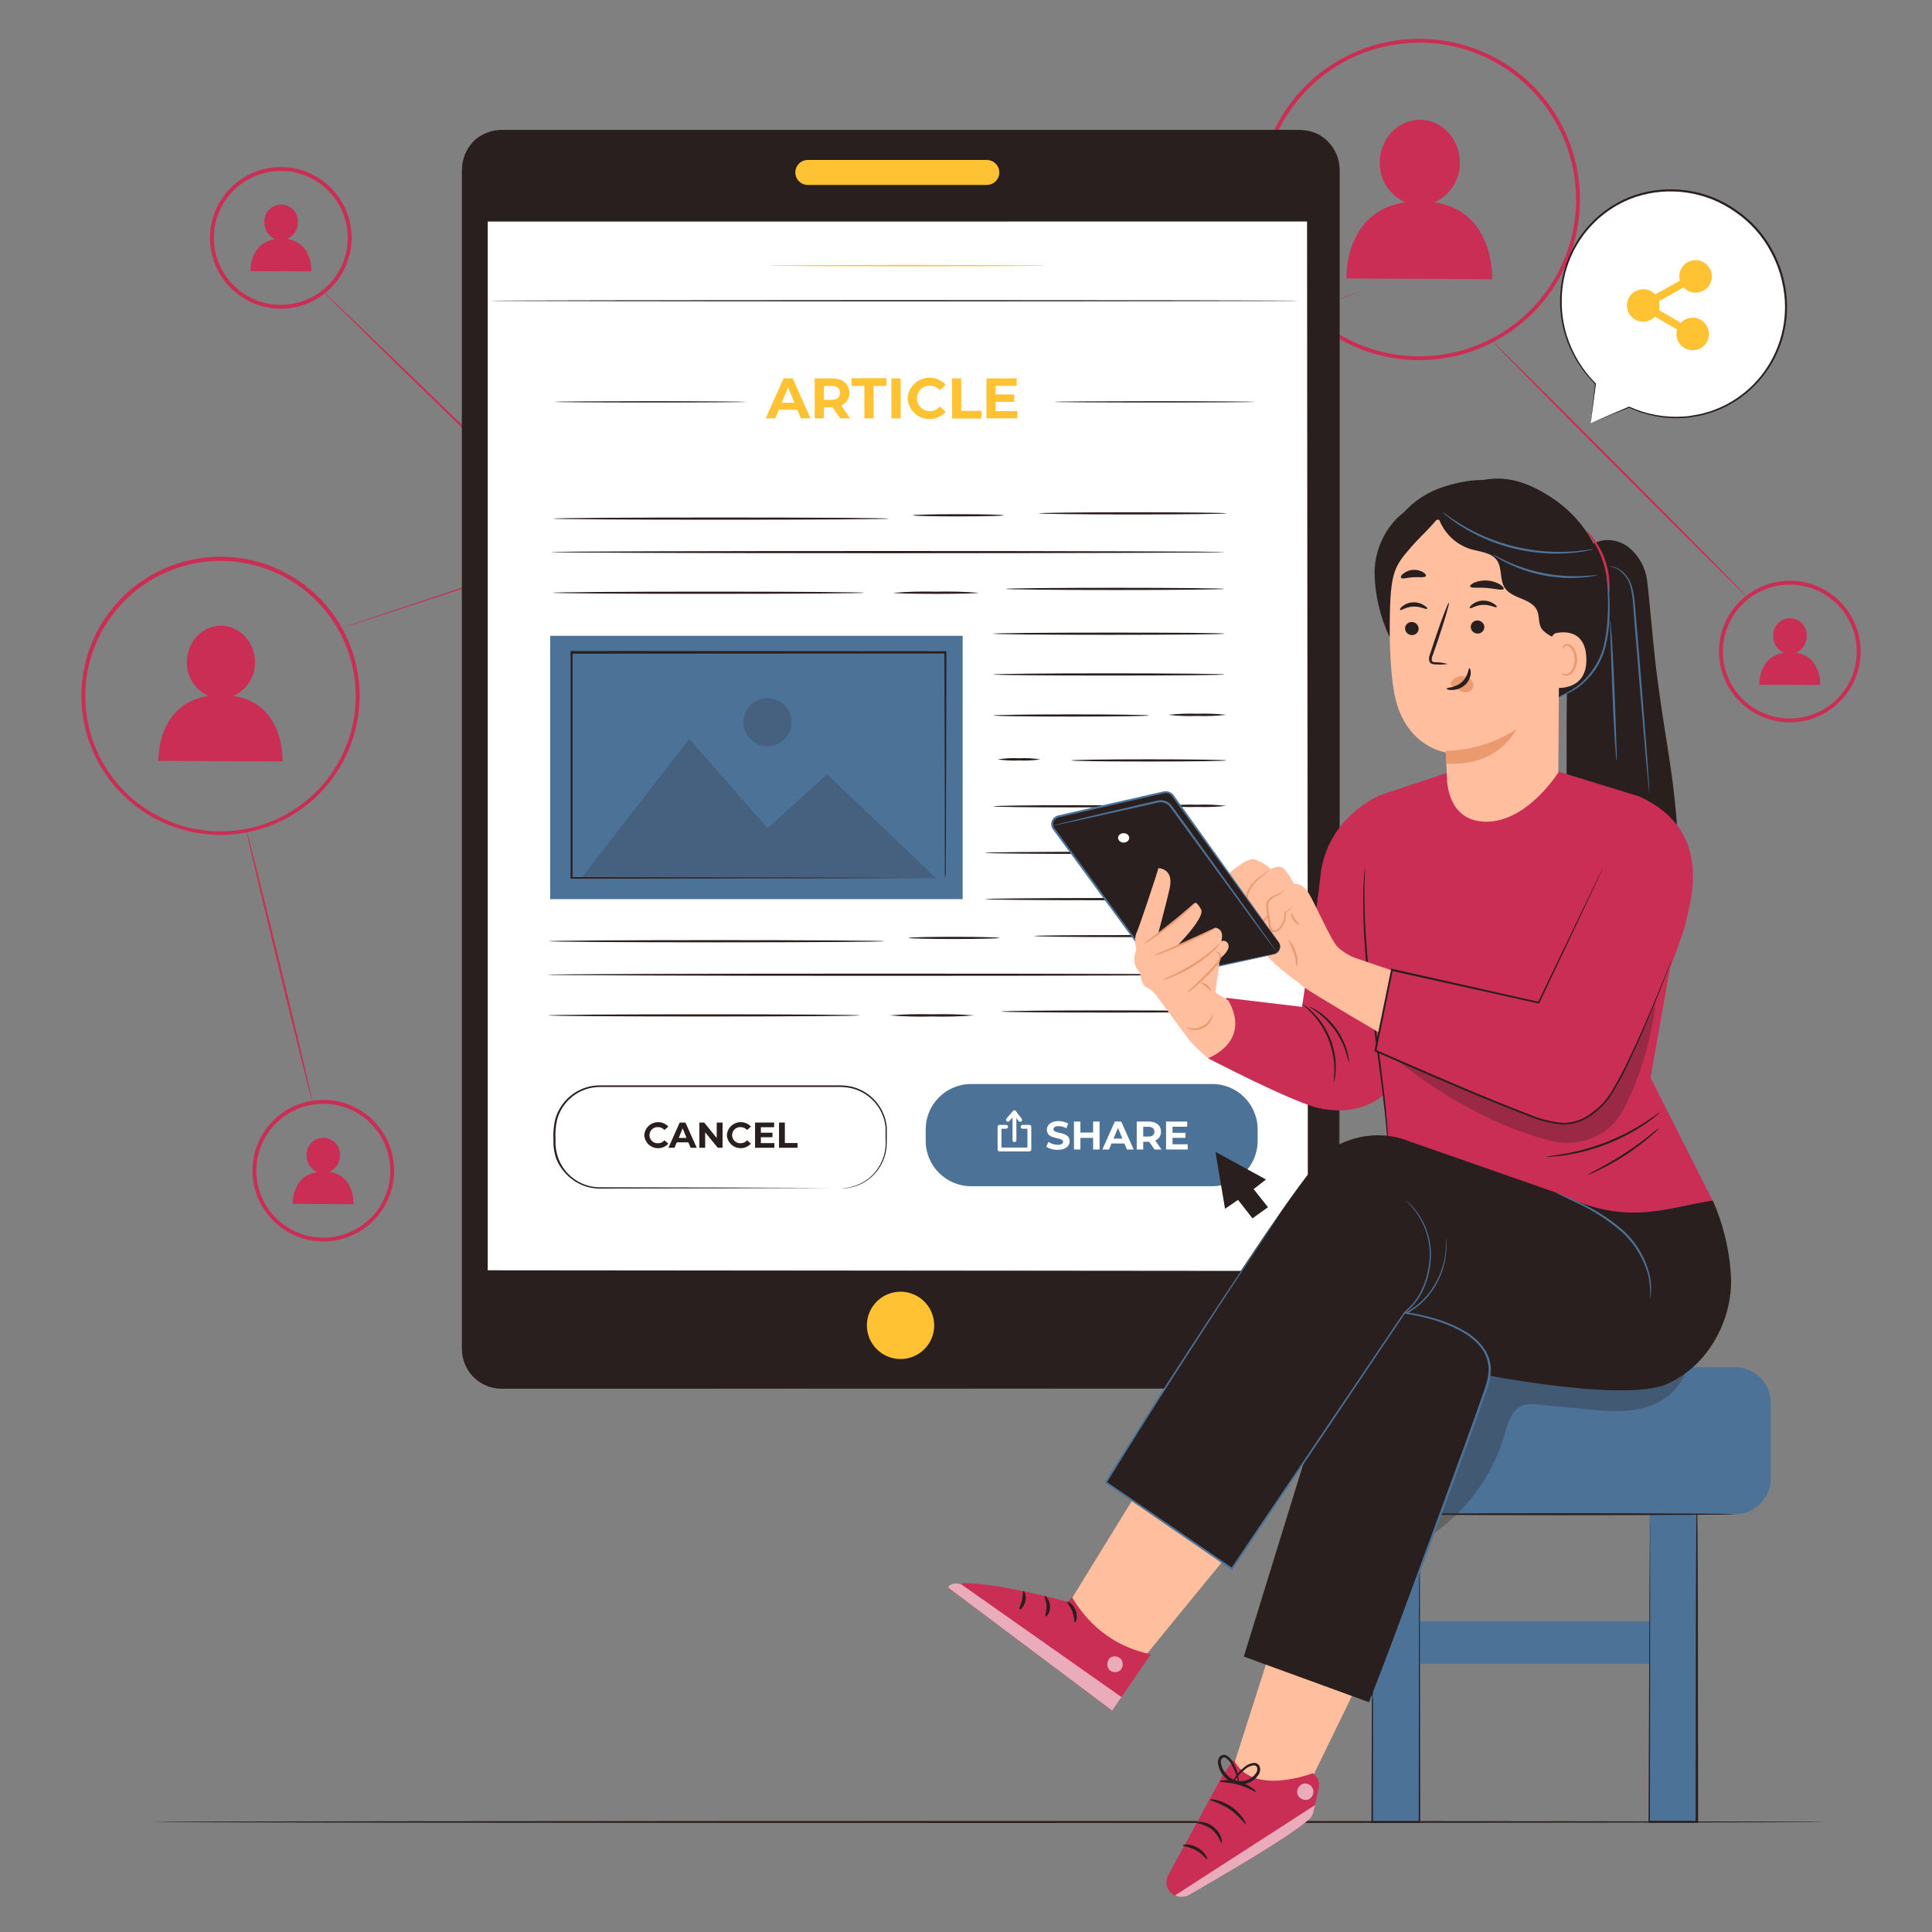 <svg width="360" height="360" viewBox="0 0 360 360" fill="none" xmlns="http://www.w3.org/2000/svg">
<rect x="0" y="0" width="360" height="360" fill="#808080" stroke="none"/>
<path d="M267.282 37.689C268.705 37.059 269.912 36.025 270.754 34.716C271.596 33.407 272.036 31.88 272.02 30.323C272.041 25.924 268.715 22.324 264.589 22.324C260.464 22.324 257.109 25.852 257.094 30.244C257.064 31.815 257.499 33.359 258.344 34.682C259.19 36.006 260.408 37.05 261.846 37.682C250.362 39.41 250.881 51.895 250.881 51.895L278.046 52.017C278.046 52.017 278.644 39.403 267.282 37.689Z" fill="#CA2E55"/>
<path d="M264.463 67.112C258.54 67.114 252.749 65.359 247.824 62.069C242.898 58.779 239.059 54.102 236.792 48.63C234.525 43.158 233.931 37.137 235.086 31.327C236.241 25.518 239.093 20.182 243.282 15.993C247.47 11.805 252.806 8.953 258.616 7.798C264.425 6.643 270.447 7.236 275.919 9.503C281.391 11.771 286.067 15.61 289.357 20.535C292.647 25.461 294.402 31.252 294.401 37.175C294.391 45.112 291.234 52.721 285.622 58.333C280.009 63.946 272.4 67.103 264.463 67.112ZM264.463 7.95C258.683 7.948 253.032 9.661 248.225 12.872C243.418 16.082 239.671 20.646 237.458 25.986C235.245 31.326 234.665 37.202 235.792 42.872C236.919 48.541 239.701 53.749 243.788 57.837C247.875 61.925 253.083 64.709 258.752 65.837C264.421 66.966 270.298 66.387 275.638 64.175C280.979 61.964 285.543 58.218 288.755 53.412C291.967 48.606 293.681 42.955 293.681 37.175C293.679 29.423 290.601 21.989 285.123 16.504C279.645 11.019 272.215 7.933 264.463 7.921V7.95Z" fill="#CA2E55"/>
<path d="M41.091 155.574C35.965 155.574 30.953 154.054 26.691 151.206C22.428 148.358 19.106 144.31 17.144 139.574C15.183 134.837 14.669 129.626 15.669 124.598C16.67 119.57 19.138 114.951 22.763 111.326C26.388 107.701 31.007 105.233 36.035 104.232C41.063 103.232 46.274 103.746 51.011 105.707C55.747 107.669 59.795 110.991 62.643 115.254C65.491 119.517 67.011 124.528 67.011 129.654C67.011 136.529 64.281 143.122 59.42 147.983C54.559 152.844 47.966 155.574 41.091 155.574ZM41.091 104.512C36.107 104.512 31.235 105.99 27.091 108.759C22.947 111.528 19.717 115.464 17.81 120.068C15.902 124.673 15.403 129.74 16.376 134.628C17.348 139.517 19.748 144.007 23.272 147.531C26.797 151.055 31.287 153.455 36.175 154.428C41.063 155.4 46.13 154.901 50.735 152.994C55.34 151.086 59.275 147.856 62.044 143.712C64.814 139.568 66.291 134.696 66.291 129.712C66.291 123.029 63.636 116.619 58.91 111.893C54.185 107.167 47.775 104.512 41.091 104.512Z" fill="#CA2E55"/>
<path d="M60.215 231.333C57.605 231.327 55.055 230.547 52.888 229.092C50.721 227.638 49.034 225.573 48.04 223.159C47.046 220.745 46.791 218.091 47.306 215.532C47.821 212.973 49.083 210.624 50.932 208.783C52.782 206.941 55.136 205.689 57.697 205.186C60.259 204.682 62.912 204.949 65.321 205.953C67.73 206.957 69.788 208.653 71.233 210.827C72.679 213 73.447 215.554 73.442 218.164C73.43 221.663 72.031 225.015 69.552 227.483C67.072 229.952 63.714 231.337 60.215 231.333ZM60.215 205.665C57.749 205.67 55.341 206.406 53.293 207.78C51.245 209.154 49.651 211.103 48.71 213.382C47.769 215.661 47.525 218.168 48.008 220.586C48.491 223.004 49.679 225.225 51.423 226.968C53.167 228.711 55.389 229.898 57.807 230.38C60.225 230.861 62.732 230.615 65.011 229.673C67.289 228.732 69.238 227.136 70.61 225.087C71.983 223.039 72.717 220.63 72.722 218.164C72.724 216.521 72.401 214.895 71.773 213.377C71.145 211.859 70.224 210.48 69.062 209.319C67.9 208.158 66.521 207.237 65.003 206.61C63.485 205.983 61.858 205.662 60.215 205.665Z" fill="#CA2E55"/>
<path d="M43.487 129.673C44.697 129.137 45.724 128.258 46.441 127.145C47.157 126.032 47.532 124.733 47.519 123.409C47.519 119.665 44.703 116.612 41.19 116.598C37.676 116.583 34.825 119.607 34.811 123.344C34.785 124.684 35.157 126 35.882 127.127C36.606 128.254 37.649 129.14 38.879 129.673C29.101 131.149 29.519 141.776 29.519 141.776L52.645 141.884C52.645 141.884 53.178 131.142 43.487 129.673Z" fill="#CA2E55"/>
<path d="M61.397 218.352C61.987 218.087 62.487 217.656 62.837 217.111C63.186 216.566 63.368 215.932 63.362 215.285C63.382 214.862 63.317 214.44 63.169 214.043C63.021 213.647 62.795 213.285 62.503 212.979C62.211 212.672 61.86 212.429 61.471 212.262C61.083 212.096 60.664 212.01 60.241 212.01C59.818 212.01 59.399 212.096 59.011 212.262C58.622 212.429 58.271 212.672 57.979 212.979C57.687 213.285 57.461 213.647 57.313 214.043C57.165 214.44 57.099 214.862 57.12 215.285C57.109 215.94 57.292 216.584 57.646 217.136C57.999 217.688 58.507 218.123 59.107 218.388C54.312 219.108 54.528 224.328 54.528 224.328L65.882 224.378C65.882 224.378 66.148 219.072 61.397 218.352Z" fill="#CA2E55"/>
<path d="M253.389 54.403C253.425 54.504 210.909 68.623 158.414 85.939C105.919 103.255 63.36 117.223 63.317 117.129C63.273 117.036 105.797 102.909 158.299 85.586C210.801 68.263 253.361 54.309 253.389 54.403Z" fill="#CA2E55"/>
<path d="M58.201 205.302C58.1 205.302 55.271 194.027 51.88 180.102C48.488 166.177 45.824 154.801 45.925 154.758C46.026 154.715 48.855 166.026 52.247 179.958C55.638 193.89 58.324 205.273 58.201 205.302Z" fill="#CA2E55"/>
<path d="M333.505 134.598C330.895 134.598 328.343 133.824 326.173 132.374C324.002 130.924 322.311 128.863 321.312 126.451C320.313 124.04 320.052 121.386 320.561 118.826C321.07 116.266 322.327 113.914 324.173 112.069C326.019 110.223 328.37 108.966 330.93 108.457C333.49 107.947 336.144 108.209 338.555 109.208C340.967 110.207 343.028 111.898 344.478 114.069C345.929 116.239 346.703 118.79 346.703 121.401C346.699 124.9 345.307 128.254 342.833 130.729C340.359 133.203 337.004 134.595 333.505 134.598ZM333.505 108.93C331.037 108.93 328.624 109.662 326.572 111.034C324.52 112.405 322.921 114.354 321.976 116.635C321.032 118.915 320.786 121.424 321.268 123.845C321.75 126.265 322.939 128.489 324.685 130.233C326.43 131.978 328.654 133.166 331.075 133.647C333.496 134.127 336.005 133.879 338.285 132.934C340.565 131.988 342.513 130.388 343.883 128.335C345.253 126.282 345.984 123.869 345.983 121.401C345.979 118.093 344.663 114.923 342.323 112.585C339.984 110.246 336.812 108.932 333.505 108.93Z" fill="#CA2E55"/>
<path d="M334.676 121.618C335.271 121.355 335.775 120.924 336.127 120.378C336.479 119.831 336.663 119.194 336.656 118.544C336.685 118.117 336.626 117.688 336.483 117.285C336.339 116.881 336.114 116.511 335.822 116.199C335.53 115.886 335.176 115.636 334.783 115.466C334.391 115.295 333.967 115.207 333.539 115.207C333.111 115.207 332.687 115.295 332.294 115.466C331.901 115.636 331.548 115.886 331.256 116.199C330.963 116.511 330.738 116.881 330.595 117.285C330.451 117.688 330.392 118.117 330.421 118.544C330.41 119.199 330.592 119.844 330.946 120.396C331.299 120.948 331.808 121.383 332.408 121.647C327.606 122.367 327.829 127.587 327.829 127.587L339.176 127.637C339.176 127.637 339.436 122.338 334.676 121.618Z" fill="#CA2E55"/>
<path d="M52.347 57.524C49.736 57.528 47.182 56.758 45.009 55.31C42.836 53.863 41.141 51.803 40.139 49.392C39.137 46.981 38.872 44.327 39.379 41.765C39.886 39.203 41.141 36.85 42.986 35.002C44.831 33.154 47.182 31.895 49.743 31.384C52.304 30.873 54.958 31.133 57.371 32.131C59.784 33.13 61.846 34.821 63.298 36.992C64.749 39.163 65.523 41.715 65.523 44.327C65.519 47.822 64.131 51.173 61.661 53.647C59.192 56.12 55.843 57.515 52.347 57.524ZM52.347 31.849C49.879 31.845 47.464 32.573 45.409 33.941C43.354 35.31 41.752 37.257 40.804 39.536C39.856 41.816 39.606 44.326 40.085 46.748C40.564 49.169 41.751 51.395 43.495 53.142C45.239 54.889 47.462 56.08 49.883 56.563C52.304 57.046 54.814 56.8 57.096 55.856C59.377 54.913 61.327 53.313 62.699 51.261C64.071 49.209 64.803 46.795 64.803 44.327C64.799 41.022 63.487 37.854 61.152 35.515C58.818 33.177 55.652 31.858 52.347 31.849Z" fill="#CA2E55"/>
<path d="M53.524 44.543C54.118 44.278 54.622 43.846 54.974 43.298C55.326 42.751 55.51 42.112 55.504 41.462C55.533 41.035 55.474 40.606 55.331 40.203C55.187 39.799 54.962 39.429 54.67 39.117C54.378 38.804 54.024 38.554 53.631 38.384C53.239 38.213 52.815 38.125 52.387 38.125C51.958 38.125 51.535 38.213 51.142 38.384C50.749 38.554 50.396 38.804 50.103 39.117C49.811 39.429 49.586 39.799 49.443 40.203C49.299 40.606 49.24 41.035 49.269 41.462C49.256 42.118 49.438 42.764 49.792 43.318C50.145 43.871 50.655 44.308 51.256 44.572C46.454 45.292 46.67 50.512 46.67 50.512L58.024 50.563C58.024 50.563 58.319 45.256 53.524 44.543Z" fill="#CA2E55"/>
<path d="M325.442 111.117C325.37 111.189 314.736 100.641 301.682 87.551C288.629 74.462 278.124 63.791 278.196 63.719C278.268 63.647 288.902 74.195 301.956 87.285C315.01 100.374 325.514 111.045 325.442 111.117Z" fill="#CA2E55"/>
<path d="M110.587 103.211C110.515 103.283 99.197 92.411 85.308 78.94C71.419 65.469 60.216 54.46 60.288 54.403C60.36 54.345 71.678 65.203 85.574 78.674C99.47 92.145 110.659 103.132 110.587 103.211Z" fill="#CA2E55"/>
<path d="M28.261 339.498C28.261 339.397 98.137 339.311 184.314 339.311C270.491 339.311 340.381 339.397 340.381 339.498C340.381 339.599 270.541 339.685 184.314 339.685C98.087 339.685 28.261 339.599 28.261 339.498Z" fill="#291F1E"/>
<path d="M242.171 24.398H93.441C89.416 24.398 86.154 27.661 86.154 31.685V251.465C86.154 255.489 89.416 258.751 93.441 258.751H242.171C246.195 258.751 249.457 255.489 249.457 251.465V31.685C249.457 27.661 246.195 24.398 242.171 24.398Z" fill="#291F1E"/>
<path d="M242.171 258.752H242.675C242.885 258.739 243.094 258.713 243.301 258.673C243.591 258.631 243.877 258.568 244.158 258.486C244.952 258.251 245.701 257.886 246.376 257.406C247.308 256.738 248.07 255.86 248.6 254.843C248.929 254.231 249.171 253.577 249.32 252.899C249.438 252.144 249.481 251.379 249.45 250.616C249.45 249.011 249.45 247.247 249.45 245.346C249.45 241.53 249.45 237.131 249.45 232.184C249.45 212.37 249.45 183.714 249.4 148.304C249.4 130.592 249.4 111.195 249.4 90.38C249.4 79.969 249.4 69.212 249.4 58.11C249.4 52.556 249.4 46.931 249.4 41.233V32.593C249.432 31.871 249.393 31.148 249.285 30.433C249.167 29.73 248.941 29.05 248.615 28.417C247.952 27.141 246.928 26.089 245.67 25.393C245.033 25.064 244.355 24.822 243.654 24.673C242.94 24.559 242.217 24.513 241.494 24.536H93.462C91.798 24.528 90.185 25.105 88.903 26.166C87.621 27.227 86.753 28.704 86.449 30.339C86.322 31.158 86.279 31.988 86.32 32.816V60.248C86.32 73.41 86.32 86.37 86.32 99.128C86.32 124.616 86.32 149.19 86.32 172.611C86.32 196.033 86.32 218.274 86.32 239.096V246.836C86.32 248.118 86.32 249.392 86.32 250.659C86.301 251.285 86.33 251.91 86.406 252.531C86.496 253.143 86.663 253.74 86.903 254.31C87.393 255.436 88.163 256.418 89.139 257.163C90.116 257.908 91.267 258.391 92.483 258.565C93.088 258.632 93.696 258.657 94.305 258.637H127.576L211.448 258.687L127.576 258.738H99.776H94.305C93.684 258.758 93.063 258.731 92.447 258.659C90.861 258.442 89.388 257.715 88.251 256.588C87.115 255.46 86.376 253.993 86.147 252.409C86.064 251.777 86.035 251.138 86.061 250.501C86.061 249.234 86.061 247.959 86.061 246.678V239.082C86.061 218.259 86.061 196.011 86.061 172.597C86.061 149.183 86.061 124.602 86.061 99.114C86.061 86.379 86.061 73.419 86.061 60.234V32.845C86.024 31.995 86.07 31.144 86.197 30.303C86.499 28.599 87.379 27.05 88.689 25.919C90.037 24.819 91.722 24.215 93.462 24.205H241.393C242.138 24.182 242.883 24.23 243.618 24.349C244.349 24.491 245.056 24.733 245.72 25.069C247.032 25.794 248.1 26.891 248.788 28.223C249.135 28.882 249.378 29.591 249.508 30.325C249.618 31.039 249.659 31.763 249.63 32.485V41.125C249.63 46.827 249.63 52.453 249.63 58.002C249.63 69.09 249.63 79.847 249.63 90.272C249.63 111.087 249.63 130.484 249.63 148.196C249.63 183.606 249.594 212.276 249.58 232.076C249.58 237.023 249.58 241.436 249.58 245.238C249.58 247.139 249.58 248.903 249.58 250.508C249.606 251.277 249.558 252.046 249.436 252.805C249.284 253.487 249.042 254.145 248.716 254.763C248.173 255.785 247.402 256.667 246.462 257.341C245.779 257.82 245.019 258.18 244.216 258.407C243.935 258.489 243.649 258.551 243.359 258.594C243.149 258.629 242.938 258.651 242.725 258.659L242.171 258.752Z" fill="#291F1E"/>
<path d="M243.703 41.115H90.696V236.826H243.703V41.115Z" fill="white"/>
<path d="M243.702 236.836C243.702 235.54 243.637 157.305 243.551 41.119L243.702 41.27L90.716 41.284L90.882 41.119C90.882 113.695 90.882 181.08 90.882 236.836L90.745 236.7L243.752 236.836L90.716 236.973H90.58V236.836C90.58 181.08 90.58 113.716 90.58 41.119V40.953H90.716H243.709H243.853V41.097C243.76 157.305 243.702 235.54 243.702 236.836Z" fill="#291F1E"/>
<path d="M174.075 246.963C174.075 248.203 173.707 249.416 173.017 250.447C172.328 251.479 171.348 252.283 170.202 252.757C169.055 253.232 167.794 253.355 166.577 253.113C165.361 252.87 164.243 252.272 163.366 251.394C162.49 250.517 161.893 249.399 161.652 248.182C161.411 246.965 161.536 245.704 162.012 244.558C162.487 243.412 163.292 242.433 164.325 241.745C165.357 241.057 166.57 240.69 167.811 240.691C169.473 240.693 171.066 241.355 172.24 242.531C173.415 243.707 174.075 245.301 174.075 246.963Z" fill="#FFC233"/>
<path d="M183.879 34.46H150.521C149.904 34.46 149.313 34.215 148.877 33.779C148.441 33.343 148.196 32.751 148.196 32.134C148.196 31.517 148.441 30.926 148.877 30.49C149.313 30.054 149.904 29.809 150.521 29.809H183.879C184.496 29.809 185.087 30.054 185.523 30.49C185.959 30.926 186.204 31.517 186.204 32.134C186.204 32.751 185.959 33.343 185.523 33.779C185.087 34.215 184.496 34.46 183.879 34.46Z" fill="#FFC233"/>
<path d="M242.055 56.04C242.055 56.105 208.272 56.163 166.613 56.163C124.954 56.163 91.164 56.105 91.164 56.04C91.164 55.976 124.94 55.918 166.613 55.918C208.287 55.918 242.055 55.976 242.055 56.04Z" fill="#291F1E"/>
<path d="M194.855 49.493C194.855 49.558 183.335 49.616 169.122 49.616C154.909 49.616 143.382 49.558 143.382 49.493C143.382 49.429 154.902 49.371 169.122 49.371C183.342 49.371 194.855 49.429 194.855 49.493Z" fill="#FFC233"/>
<path d="M98.473 48.637C98.473 48.945 98.382 49.245 98.211 49.501C98.04 49.757 97.797 49.956 97.513 50.074C97.229 50.192 96.916 50.223 96.615 50.163C96.313 50.102 96.036 49.954 95.818 49.737C95.601 49.519 95.453 49.242 95.393 48.941C95.333 48.639 95.364 48.326 95.481 48.042C95.599 47.758 95.798 47.515 96.054 47.344C96.31 47.173 96.61 47.082 96.918 47.082C97.331 47.082 97.726 47.246 98.018 47.538C98.309 47.829 98.473 48.225 98.473 48.637Z" fill="white"/>
<path d="M103.73 48.637C103.73 48.945 103.639 49.245 103.468 49.501C103.297 49.757 103.054 49.956 102.77 50.074C102.486 50.192 102.173 50.223 101.872 50.163C101.57 50.102 101.293 49.954 101.075 49.737C100.858 49.519 100.71 49.242 100.65 48.941C100.59 48.639 100.621 48.326 100.738 48.042C100.856 47.758 101.055 47.515 101.311 47.344C101.567 47.173 101.867 47.082 102.175 47.082C102.588 47.082 102.983 47.246 103.275 47.538C103.566 47.829 103.73 48.225 103.73 48.637Z" fill="white"/>
<path d="M108.982 48.637C108.982 48.945 108.891 49.245 108.72 49.501C108.549 49.757 108.306 49.956 108.022 50.074C107.738 50.192 107.425 50.223 107.124 50.163C106.822 50.102 106.545 49.954 106.327 49.737C106.11 49.519 105.962 49.242 105.902 48.941C105.842 48.639 105.873 48.326 105.99 48.042C106.108 47.758 106.307 47.515 106.563 47.344C106.819 47.173 107.12 47.082 107.427 47.082C107.84 47.082 108.235 47.246 108.527 47.538C108.818 47.829 108.982 48.225 108.982 48.637Z" fill="white"/>
<path d="M148.564 76.354H145.108L144.453 77.952H142.681L146.001 70.5H147.707L151.033 77.952H149.226L148.564 76.354ZM148.024 75.043L146.843 72.163L145.662 75.043H148.024Z" fill="#FFC233"/>
<path d="M156.556 77.952L155.116 75.878H153.525V77.952H151.804V70.5H155.03C157.017 70.5 158.263 71.537 158.263 73.207C158.284 73.71 158.147 74.206 157.872 74.626C157.597 75.047 157.198 75.372 156.729 75.554L158.4 77.952H156.556ZM154.936 71.911H153.532V74.503H154.936C155.995 74.503 156.528 74.014 156.528 73.207C156.528 72.401 155.995 71.911 154.936 71.911Z" fill="#FFC233"/>
<path d="M161.063 71.909H158.679V70.469H165.159V71.909H162.791V77.95H161.063V71.909Z" fill="#FFC233"/>
<path d="M166.099 70.5H167.827V77.952H166.099V70.5Z" fill="#FFC233"/>
<path d="M169.118 74.228C169.168 73.426 169.452 72.657 169.935 72.015C170.418 71.373 171.079 70.887 171.835 70.617C172.592 70.347 173.411 70.306 174.191 70.497C174.971 70.688 175.678 71.104 176.224 71.694L175.116 72.716C174.888 72.44 174.602 72.219 174.278 72.068C173.954 71.917 173.601 71.841 173.244 71.845C172.611 71.845 172.005 72.096 171.558 72.543C171.111 72.99 170.86 73.596 170.86 74.228C170.86 74.86 171.111 75.466 171.558 75.913C172.005 76.36 172.611 76.611 173.244 76.611C173.602 76.614 173.957 76.536 174.281 76.382C174.605 76.229 174.89 76.004 175.116 75.725L176.224 76.748C175.682 77.343 174.976 77.765 174.195 77.961C173.414 78.157 172.593 78.118 171.834 77.849C171.075 77.579 170.413 77.092 169.929 76.448C169.446 75.804 169.164 75.032 169.118 74.228Z" fill="#FFC233"/>
<path d="M177.384 70.5H179.105V76.548H182.878V77.988H177.42L177.384 70.5Z" fill="#FFC233"/>
<path d="M189.576 76.57V77.952H183.816V70.5H189.446V71.89H185.529V73.502H188.985V74.878H185.529V76.606L189.576 76.57Z" fill="#FFC233"/>
<path d="M139.003 74.876C139.003 74.941 131.018 74.999 121.168 74.999C111.319 74.999 103.327 74.941 103.327 74.876C103.327 74.811 111.311 74.754 121.168 74.754C131.025 74.754 139.003 74.826 139.003 74.876Z" fill="#291F1E"/>
<path d="M233.871 74.876C233.871 74.941 225.483 74.999 215.151 74.999C204.819 74.999 196.431 74.941 196.431 74.876C196.431 74.811 204.812 74.754 215.151 74.754C225.491 74.754 233.871 74.826 233.871 74.876Z" fill="#291F1E"/>
<path d="M165.636 96.638C165.636 96.754 151.625 96.84 134.345 96.84C117.065 96.84 103.039 96.754 103.039 96.638C103.039 96.523 117.05 96.43 134.345 96.43C151.639 96.43 165.636 96.523 165.636 96.638Z" fill="#291F1E"/>
<path d="M187.039 96.021C187.039 96.136 183.237 96.223 178.557 96.223C173.877 96.223 170.075 96.136 170.075 96.021C170.075 95.906 173.87 95.812 178.557 95.812C183.244 95.812 187.039 95.906 187.039 96.021Z" fill="#291F1E"/>
<path d="M228.54 95.658C228.54 95.766 220.699 95.86 211.036 95.86C201.374 95.86 193.533 95.766 193.533 95.658C193.533 95.55 201.367 95.449 211.036 95.449C220.706 95.449 228.54 95.543 228.54 95.658Z" fill="#291F1E"/>
<path d="M228.183 102.873C228.183 102.989 200.067 103.082 165.392 103.082C130.717 103.082 102.601 102.989 102.601 102.873C102.601 102.758 130.681 102.672 165.392 102.672C200.103 102.672 228.183 102.758 228.183 102.873Z" fill="#291F1E"/>
<path d="M161.055 110.451C161.055 110.559 148.052 110.653 132.011 110.653C115.969 110.653 102.959 110.559 102.959 110.451C102.959 110.343 115.962 110.242 132.011 110.242C148.059 110.242 161.055 110.336 161.055 110.451Z" fill="#291F1E"/>
<path d="M182.347 110.457C182.347 110.565 178.79 110.659 174.427 110.659C170.064 110.659 166.507 110.565 166.507 110.457C169.142 110.249 171.785 110.18 174.427 110.248C177.069 110.18 179.712 110.249 182.347 110.457Z" fill="#291F1E"/>
<path d="M228.18 109.729C228.18 109.844 219.05 109.938 207.79 109.938C196.529 109.938 187.399 109.844 187.399 109.729C187.399 109.614 196.529 109.527 207.79 109.527C219.05 109.527 228.18 109.621 228.18 109.729Z" fill="#291F1E"/>
<path d="M164.877 175.381C164.877 175.496 150.859 175.59 133.579 175.59C116.299 175.59 102.273 175.496 102.273 175.381C102.273 175.266 116.284 175.18 133.579 175.18C150.873 175.18 164.877 175.273 164.877 175.381Z" fill="#291F1E"/>
<path d="M186.247 174.764C186.247 174.879 182.453 174.973 177.766 174.973C173.079 174.973 169.284 174.879 169.284 174.764C169.284 174.649 173.086 174.562 177.766 174.562C182.446 174.562 186.247 174.656 186.247 174.764Z" fill="#291F1E"/>
<path d="M227.748 174.408C227.748 174.523 219.908 174.617 210.245 174.617C200.583 174.617 192.742 174.523 192.742 174.408C192.742 174.293 200.576 174.242 210.238 174.242C219.9 174.242 227.748 174.293 227.748 174.408Z" fill="#291F1E"/>
<path d="M227.387 181.627C227.387 181.735 199.271 181.828 164.596 181.828C129.92 181.828 101.804 181.735 101.804 181.627C101.804 181.519 129.884 181.418 164.596 181.418C199.307 181.418 227.387 181.512 227.387 181.627Z" fill="#291F1E"/>
<path d="M160.264 189.202C160.264 189.317 147.261 189.41 131.219 189.41C115.178 189.41 102.167 189.317 102.167 189.202C102.167 189.086 115.171 189 131.219 189C147.268 189 160.264 189.086 160.264 189.202Z" fill="#291F1E"/>
<path d="M181.556 189.2C178.921 189.409 176.278 189.478 173.636 189.409C170.994 189.478 168.35 189.408 165.716 189.2C168.35 188.997 170.994 188.93 173.636 188.999C176.277 188.93 178.921 188.997 181.556 189.2Z" fill="#291F1E"/>
<path d="M227.389 188.478C227.389 188.594 218.259 188.68 206.998 188.68C195.737 188.68 186.608 188.594 186.608 188.478C186.608 188.363 195.737 188.27 206.998 188.27C218.259 188.27 227.389 188.363 227.389 188.478Z" fill="#291F1E"/>
<path d="M179.375 118.473H102.515V167.541H179.375V118.473Z" fill="#4D7298"/>
<path d="M176.06 163.637C176.06 163.637 176.06 163.37 176.06 162.866V160.656C176.06 158.712 176.06 155.868 176.06 152.225C176.06 144.938 176.009 134.448 175.973 121.603L176.132 121.762L106.486 121.805L106.688 121.603C106.688 136.493 106.688 150.698 106.688 163.637L106.501 163.442L156.591 163.536L170.991 163.586H174.821H175.815H176.161H175.844H174.872H171.07L156.728 163.637L106.515 163.73H106.321V163.543C106.321 150.583 106.321 136.399 106.321 121.51V121.301H106.529L176.175 121.351H176.341V121.51C176.341 134.398 176.283 144.917 176.261 152.232C176.261 155.832 176.261 158.712 176.218 160.627V162.787C176.074 163.392 176.06 163.637 176.06 163.637Z" fill="#291F1E"/>
<g opacity="0.2">
<path d="M108.296 163.642L128.442 137.672L143.008 154.304L154.146 144.274L174.414 163.642H108.296Z" fill="#291F1E"/>
</g>
<g opacity="0.2">
<path d="M147.504 134.579C147.504 135.468 147.24 136.337 146.746 137.076C146.252 137.815 145.55 138.39 144.729 138.73C143.907 139.07 143.003 139.159 142.132 138.985C141.26 138.811 140.459 138.382 139.831 137.753C139.203 137.124 138.776 136.323 138.604 135.451C138.431 134.579 138.521 133.675 138.862 132.854C139.203 132.034 139.78 131.332 140.52 130.84C141.26 130.347 142.129 130.085 143.018 130.086C143.608 130.086 144.192 130.202 144.736 130.428C145.281 130.654 145.776 130.985 146.192 131.402C146.609 131.82 146.939 132.315 147.164 132.86C147.389 133.405 147.505 133.989 147.504 134.579Z" fill="#291F1E"/>
</g>
<path d="M228.183 118.081C228.183 118.196 218.535 118.289 206.633 118.289C194.731 118.289 185.091 118.196 185.091 118.081C185.091 117.965 194.731 117.879 206.633 117.879C218.535 117.879 228.183 117.929 228.183 118.081Z" fill="#291F1E"/>
<path d="M228.183 125.678C228.183 125.793 218.535 125.879 206.633 125.879C194.731 125.879 185.091 125.793 185.091 125.678C185.091 125.562 194.731 125.469 206.633 125.469C218.535 125.469 228.183 125.562 228.183 125.678Z" fill="#291F1E"/>
<path d="M226.635 158.916C226.635 159.032 216.987 159.125 205.093 159.125C193.199 159.125 183.543 159.032 183.543 158.916C183.543 158.801 193.191 158.715 205.093 158.715C216.995 158.715 226.635 158.808 226.635 158.916Z" fill="#291F1E"/>
<path d="M226.635 167.541C226.635 167.649 216.987 167.742 205.093 167.742C193.199 167.742 183.543 167.649 183.543 167.541C183.543 167.433 193.191 167.332 205.093 167.332C216.995 167.332 226.635 167.426 226.635 167.541Z" fill="#291F1E"/>
<path d="M214.107 133.322C214.107 133.43 207.627 133.524 199.599 133.524C191.571 133.524 185.091 133.43 185.091 133.322C185.091 133.214 191.571 133.113 199.599 133.113C207.627 133.113 214.107 133.2 214.107 133.322Z" fill="#291F1E"/>
<path d="M228.5 133.196C226.703 133.405 224.893 133.474 223.086 133.405C221.278 133.474 219.468 133.404 217.671 133.196C219.469 132.997 221.278 132.93 223.086 132.995C224.893 132.93 226.703 132.997 228.5 133.196Z" fill="#291F1E"/>
<path d="M228.497 141.695C228.497 141.81 222.017 141.897 214.047 141.897C206.077 141.897 199.597 141.81 199.597 141.695C199.597 141.58 206.077 141.486 214.047 141.486C222.017 141.486 228.497 141.58 228.497 141.695Z" fill="#291F1E"/>
<path d="M214.107 150.246C214.107 150.361 207.627 150.448 199.599 150.448C191.571 150.448 185.091 150.361 185.091 150.246C185.091 150.131 191.571 150.037 199.599 150.037C207.627 150.037 214.107 150.131 214.107 150.246Z" fill="#291F1E"/>
<path d="M228.5 150.159C226.703 150.358 224.893 150.425 223.086 150.36C221.278 150.425 219.469 150.358 217.671 150.159C219.468 149.95 221.278 149.881 223.086 149.95C224.893 149.88 226.703 149.95 228.5 150.159Z" fill="#291F1E"/>
<path d="M193.86 141.5C192.54 141.699 191.204 141.766 189.871 141.702C188.538 141.766 187.202 141.699 185.882 141.5C187.201 141.292 188.538 141.222 189.871 141.291C191.204 141.222 192.541 141.292 193.86 141.5Z" fill="#291F1E"/>
<path d="M156.693 221.436C156.817 221.418 156.942 221.406 157.067 221.4L157.535 221.364L158.169 221.263C159.571 220.993 160.885 220.38 161.992 219.478C162.855 218.759 163.566 217.876 164.084 216.879C164.602 215.883 164.916 214.794 165.009 213.675C165.052 213.027 165.009 212.343 165.009 211.637C165.009 211.284 165.009 210.917 165.009 210.564C165.009 210.384 165.009 210.204 165.009 210.017L164.93 209.477C164.87 209.107 164.786 208.741 164.678 208.383C164.553 208.017 164.409 207.659 164.246 207.31C163.908 206.582 163.461 205.909 162.921 205.315C161.77 204.029 160.248 203.133 158.565 202.752C157.664 202.573 156.746 202.503 155.829 202.543H152.949H140.442H111.786C109.942 202.542 108.15 203.158 106.696 204.293C105.243 205.428 104.211 207.017 103.766 208.807C103.527 209.979 103.44 211.177 103.506 212.371C103.458 213.539 103.634 214.705 104.025 215.806C104.421 216.879 105.033 217.86 105.825 218.686C106.589 219.489 107.508 220.129 108.527 220.567C109.545 221.005 110.642 221.232 111.75 221.235L135.158 221.278L150.933 221.335L155.253 221.371H150.933L135.158 221.429L111.75 221.472C110.595 221.47 109.451 221.235 108.389 220.781C107.326 220.327 106.366 219.664 105.566 218.83C104.757 218.019 104.116 217.058 103.679 216C103.271 214.86 103.085 213.653 103.132 212.443C103.064 211.22 103.153 209.993 103.398 208.793C103.864 206.922 104.942 205.261 106.461 204.074C107.979 202.887 109.852 202.242 111.779 202.241H140.435H152.942H155.822C156.761 202.205 157.701 202.282 158.622 202.471C160.362 202.872 161.933 203.806 163.115 205.143C163.665 205.759 164.121 206.453 164.469 207.202C164.637 207.561 164.781 207.932 164.901 208.311C165.007 208.68 165.093 209.055 165.16 209.434C165.16 209.621 165.21 209.808 165.239 209.995V210.557C165.239 210.924 165.239 211.277 165.239 211.637C165.239 212.357 165.239 213.019 165.196 213.696C165.097 214.839 164.768 215.95 164.228 216.962C163.689 217.974 162.95 218.866 162.057 219.586C160.932 220.497 159.59 221.1 158.162 221.335L157.521 221.422H157.046L156.693 221.436Z" fill="#291F1E"/>
<path d="M225.885 201.99H180.95C176.278 201.99 172.49 205.778 172.49 210.45V212.574C172.49 217.247 176.278 221.034 180.95 221.034H225.885C230.558 221.034 234.345 217.247 234.345 212.574V210.45C234.345 205.778 230.558 201.99 225.885 201.99Z" fill="#4D7298"/>
<path d="M194.96 213.676L195.37 212.769C195.873 213.12 196.47 213.311 197.084 213.316C197.804 213.316 198.092 213.078 198.092 212.754C198.092 211.782 195.068 212.452 195.068 210.515C195.068 209.637 195.788 208.895 197.228 208.895C197.861 208.883 198.485 209.042 199.035 209.356L198.718 210.242C198.28 209.987 197.785 209.848 197.278 209.838C196.558 209.838 196.292 210.105 196.292 210.429C196.292 211.386 199.316 210.731 199.316 212.639C199.316 213.51 198.596 214.252 197.105 214.252C196.348 214.285 195.599 214.084 194.96 213.676Z" fill="white"/>
<path d="M204.89 208.984V214.19H203.687V212.03H201.319V214.19H200.116V208.984H201.319V211.036H203.687V208.984H204.89Z" fill="white"/>
<path d="M209.519 213.076H207.107L206.647 214.192H205.408L207.727 208.986H208.922L211.247 214.192H209.98L209.519 213.076ZM209.145 212.162L208.317 210.167L207.489 212.162H209.145Z" fill="white"/>
<path d="M215.134 214.192L214.133 212.752H213.024V214.192H211.814V208.986H214.068C215.458 208.986 216.329 209.706 216.329 210.873C216.345 211.223 216.251 211.571 216.06 211.865C215.869 212.16 215.59 212.387 215.263 212.514L216.43 214.192H215.134ZM214.003 209.966H213.024V211.78H214.003C214.723 211.78 215.112 211.442 215.112 210.873C215.112 210.304 214.738 209.966 214.003 209.966Z" fill="white"/>
<path d="M221.31 213.22V214.192H217.278V208.986H221.217V209.951H218.481V211.082H220.893V212.018H218.481V213.22H221.31Z" fill="white"/>
<path d="M191.805 214.555H186.247C186.152 214.555 186.06 214.517 185.993 214.45C185.925 214.382 185.887 214.291 185.887 214.195V209.962C185.887 209.866 185.925 209.775 185.993 209.707C186.06 209.639 186.152 209.602 186.247 209.602H187.478C187.574 209.602 187.665 209.639 187.733 209.707C187.8 209.775 187.838 209.866 187.838 209.962C187.838 210.057 187.8 210.149 187.733 210.216C187.665 210.284 187.574 210.322 187.478 210.322H186.607V213.835H191.445V210.322H190.553C190.457 210.322 190.366 210.284 190.298 210.216C190.231 210.149 190.193 210.057 190.193 209.962C190.193 209.866 190.231 209.775 190.298 209.707C190.366 209.639 190.457 209.602 190.553 209.602H191.805C191.901 209.602 191.993 209.639 192.06 209.707C192.128 209.775 192.165 209.866 192.165 209.962V214.195C192.164 214.29 192.125 214.381 192.058 214.448C191.991 214.515 191.9 214.553 191.805 214.555Z" fill="white"/>
<path d="M189.029 212.814C188.934 212.814 188.842 212.776 188.775 212.709C188.707 212.641 188.669 212.55 188.669 212.454V207.27C188.669 207.175 188.707 207.083 188.775 207.016C188.842 206.948 188.934 206.91 189.029 206.91C189.125 206.91 189.216 206.948 189.284 207.016C189.351 207.083 189.389 207.175 189.389 207.27V212.454C189.389 212.55 189.351 212.641 189.284 212.709C189.216 212.776 189.125 212.814 189.029 212.814Z" fill="white"/>
<path d="M190.08 209.02C190.026 209.021 189.972 209.009 189.924 208.985C189.875 208.961 189.832 208.926 189.8 208.883L188.993 207.839L188.086 208.897C188.022 208.969 187.933 209.013 187.838 209.019C187.742 209.026 187.648 208.995 187.575 208.933C187.539 208.903 187.509 208.866 187.488 208.824C187.467 208.782 187.454 208.736 187.45 208.689C187.447 208.642 187.453 208.595 187.468 208.55C187.484 208.506 187.507 208.465 187.539 208.429L188.734 207.033C188.77 206.994 188.813 206.962 188.861 206.941C188.91 206.92 188.962 206.91 189.015 206.91C189.068 206.91 189.12 206.922 189.168 206.946C189.215 206.97 189.257 207.004 189.288 207.047L190.368 208.444C190.411 208.496 190.438 208.56 190.446 208.628C190.454 208.696 190.441 208.764 190.411 208.825C190.381 208.886 190.333 208.937 190.274 208.971C190.216 209.006 190.148 209.023 190.08 209.02Z" fill="white"/>
<path d="M120.05 211.521C120.081 211.015 120.259 210.529 120.564 210.124C120.868 209.719 121.284 209.413 121.762 209.242C122.239 209.072 122.755 209.046 123.247 209.166C123.739 209.287 124.185 209.55 124.529 209.922L123.809 210.57C123.666 210.396 123.485 210.256 123.281 210.162C123.076 210.067 122.853 210.02 122.628 210.023C122.422 210.009 122.215 210.037 122.021 210.106C121.826 210.175 121.648 210.283 121.497 210.424C121.346 210.565 121.226 210.735 121.144 210.924C121.062 211.114 121.019 211.318 121.019 211.524C121.019 211.731 121.062 211.935 121.144 212.124C121.226 212.313 121.346 212.484 121.497 212.625C121.648 212.765 121.826 212.874 122.021 212.943C122.215 213.012 122.422 213.04 122.628 213.025C122.854 213.029 123.078 212.981 123.283 212.885C123.487 212.789 123.667 212.647 123.809 212.471L124.529 213.112C124.187 213.487 123.742 213.753 123.249 213.876C122.757 213.999 122.239 213.974 121.761 213.804C121.283 213.634 120.865 213.327 120.561 212.921C120.256 212.514 120.079 212.027 120.05 211.521Z" fill="#291F1E"/>
<path d="M128.264 212.864H126.104L125.687 213.872H124.556L126.652 209.17H127.724L129.827 213.872H128.682L128.264 212.864ZM127.919 212.036L127.199 210.236L126.479 212.036H127.919Z" fill="#291F1E"/>
<path d="M134.638 209.17V213.872H133.745L131.398 210.992V213.872H130.318V209.17H131.218L133.55 212.05V209.17H134.638Z" fill="#291F1E"/>
<path d="M135.438 211.518C135.471 211.012 135.651 210.527 135.956 210.123C136.261 209.718 136.678 209.412 137.155 209.242C137.632 209.072 138.149 209.046 138.641 209.166C139.133 209.286 139.579 209.548 139.924 209.92L139.204 210.568C139.06 210.395 138.879 210.256 138.675 210.161C138.471 210.066 138.248 210.018 138.023 210.02C137.817 210.006 137.611 210.034 137.416 210.103C137.222 210.172 137.044 210.281 136.893 210.421C136.742 210.562 136.621 210.732 136.539 210.922C136.457 211.111 136.414 211.315 136.414 211.522C136.414 211.728 136.457 211.932 136.539 212.121C136.621 212.311 136.742 212.481 136.893 212.622C137.044 212.763 137.222 212.871 137.416 212.94C137.611 213.009 137.817 213.037 138.023 213.023C138.249 213.025 138.472 212.976 138.677 212.88C138.881 212.784 139.061 212.643 139.204 212.468L139.924 213.109C139.581 213.483 139.136 213.748 138.643 213.871C138.151 213.993 137.633 213.968 137.154 213.799C136.676 213.629 136.258 213.322 135.953 212.917C135.648 212.511 135.469 212.025 135.438 211.518Z" fill="#291F1E"/>
<path d="M144.296 213V213.872H140.696V209.17H144.245V210.041H141.776V211.064H143.936V211.906H141.776V213H144.296Z" fill="#291F1E"/>
<path d="M145.161 209.17H146.248V212.986H148.61V213.872H145.161V209.17Z" fill="#291F1E"/>
<path d="M226.477 214.625L228.27 225.245L230.689 223.575L233.382 227.023L236.269 224.95L233.598 221.573L235.894 219.78L226.477 214.625Z" fill="#291F1E"/>
<path d="M264.64 281.547H255.741V339.5H264.64V281.547Z" fill="#4D7298"/>
<path d="M316.273 281.547H307.374V339.5H316.273V281.547Z" fill="#4D7298"/>
<path d="M308.953 302.133H261.764V310.024H308.953V302.133Z" fill="#4D7298"/>
<path d="M316.274 281.52C316.283 281.618 316.283 281.717 316.274 281.815C316.274 282.024 316.274 282.312 316.274 282.679C316.274 283.456 316.274 284.58 316.31 286.012C316.31 288.936 316.346 293.133 316.368 298.339C316.368 308.793 316.404 323.28 316.425 339.472V339.66H307.188V339.472C307.252 323.388 307.31 309.024 307.346 298.663C307.389 293.5 307.418 289.303 307.44 286.423C307.44 284.983 307.439 283.888 307.475 283.118C307.475 282.751 307.475 282.47 307.475 282.261C307.466 282.163 307.466 282.064 307.475 281.966C307.482 282.064 307.482 282.163 307.475 282.261C307.475 282.47 307.475 282.751 307.475 283.118C307.475 283.888 307.475 284.997 307.475 286.423C307.475 289.303 307.475 293.472 307.475 298.663C307.475 309.024 307.475 323.388 307.432 339.472L307.245 339.285H316.144L315.957 339.472C315.957 323.28 316 308.793 316.015 298.339C316.015 293.133 316.065 288.936 316.072 286.012C316.072 284.572 316.072 283.456 316.108 282.679C316.108 282.314 316.108 282.026 316.108 281.815C316.151 281.71 316.206 281.61 316.274 281.52Z" fill="#291F1E"/>
<path d="M255.837 283.998C255.844 284.092 255.844 284.186 255.837 284.279V285.107C255.837 285.827 255.837 286.914 255.837 288.29C255.837 291.076 255.837 295.086 255.837 300.062C255.837 310.062 255.837 323.93 255.837 339.496L255.65 339.309H264.549L264.362 339.496C264.362 323.426 264.405 309.026 264.42 298.622C264.42 293.438 264.463 289.262 264.477 286.346C264.477 284.906 264.477 283.804 264.513 283.026V282.162C264.503 282.064 264.503 281.965 264.513 281.867C264.523 281.965 264.523 282.064 264.513 282.162C264.513 282.371 264.513 282.659 264.513 283.026C264.513 283.804 264.513 284.92 264.513 286.346C264.513 289.226 264.549 293.438 264.571 298.622C264.571 309.026 264.571 323.426 264.629 339.496V339.683H255.549V339.496C255.6 323.93 255.65 310.062 255.679 300.062C255.715 295.086 255.737 291.076 255.758 288.29C255.758 286.914 255.758 285.849 255.758 285.107C255.758 284.754 255.758 284.481 255.758 284.279C255.775 284.183 255.801 284.089 255.837 283.998Z" fill="#291F1E"/>
<path d="M323.313 254.766H249.952C246.282 254.766 243.306 257.741 243.306 261.411V275.502C243.306 279.172 246.282 282.147 249.952 282.147H323.313C326.983 282.147 329.958 279.172 329.958 275.502V261.411C329.958 257.741 326.983 254.766 323.313 254.766Z" fill="#4D7298"/>
<path d="M258.957 282.146C258.957 282.045 273.357 281.959 291.069 281.959C308.781 281.959 323.188 282.045 323.188 282.146C323.188 282.247 308.788 282.333 291.069 282.333C273.349 282.333 258.957 282.24 258.957 282.146Z" fill="#291F1E"/>
<path d="M308.48 123.67C308.192 121.33 307.169 109.926 306.917 108.198C306.621 105.83 305.453 103.658 303.641 102.106C301.82 100.616 299.098 100.098 297.046 101.264C296.371 101.484 295.766 101.878 295.292 102.407C294.818 102.935 294.492 103.579 294.346 104.274C290.638 121.676 292.568 139.827 291.603 157.676C297.946 158.288 306.363 157.33 312.684 156.589C311.763 142.441 310.323 138.855 308.48 123.67Z" fill="#291F1E"/>
<path d="M307.376 147.944C307.33 147.797 307.304 147.645 307.296 147.491C307.26 147.145 307.21 146.713 307.152 146.18C307.037 144.985 306.886 143.358 306.692 141.371C306.346 137.252 305.871 131.658 305.338 125.48C305.093 122.377 304.856 119.425 304.618 116.732C304.51 115.386 304.416 114.112 304.323 112.909C304.273 111.807 304.126 110.71 303.884 109.633C303.735 108.855 303.417 108.12 302.951 107.479C302.486 106.838 301.885 106.307 301.191 105.925C300.662 105.679 300.089 105.544 299.506 105.529C299.506 105.529 299.542 105.529 299.621 105.529C299.736 105.516 299.852 105.516 299.967 105.529C300.412 105.537 300.851 105.637 301.256 105.824C301.903 106.118 302.475 106.557 302.926 107.106C303.519 107.837 303.942 108.69 304.164 109.604C304.432 110.693 304.598 111.804 304.661 112.924C304.769 114.126 304.877 115.4 304.992 116.74C305.216 119.44 305.468 122.392 305.712 125.488C306.195 131.672 306.627 137.267 306.951 141.392C307.088 143.38 307.196 144.993 307.275 146.209C307.275 146.742 307.325 147.181 307.347 147.527C307.37 147.665 307.38 147.805 307.376 147.944Z" fill="#4D7298"/>
<path d="M301.257 141.84C301.172 141.506 301.124 141.163 301.113 140.818C301.049 140.155 300.977 139.198 300.897 138.01C300.739 135.641 300.581 132.365 300.437 128.743C300.293 125.122 300.192 121.925 300.105 119.47C300.069 118.347 300.041 117.403 300.019 116.655C299.98 116.313 299.98 115.967 300.019 115.625C300.104 115.96 300.153 116.302 300.163 116.647C300.228 117.31 300.3 118.267 300.379 119.455C300.537 121.824 300.696 125.1 300.84 128.722C300.984 132.343 301.085 135.54 301.171 137.995C301.207 139.119 301.236 140.062 301.265 140.811C301.299 141.153 301.297 141.498 301.257 141.84Z" fill="#4D7298"/>
<path d="M257.014 148.22L269.585 144.03L289.075 143.367L305.455 148.407L313.872 165.241L307.551 200.802L319.121 223.705L288.132 229.522L261.06 216.966L258.749 215.216L254.148 154.628L257.014 148.22Z" fill="#CA2E55"/>
<path d="M215.748 271.783L198.518 299.806L212.148 310.073L233.618 283.822L215.748 271.783Z" fill="#FFBE9D"/>
<path d="M241.59 292.328L228.644 332.792H243.75L260.627 298.103L241.59 292.328Z" fill="#FFBE9D"/>
<path d="M257.04 148.217C257.04 148.217 247.068 152.357 246.024 163.394C245.621 167.657 242.618 187.615 242.618 187.615L228.506 185.938L225.101 197.191C225.101 197.191 240.876 205.414 245.743 206.479C254.153 208.322 258.221 203.599 258.221 203.599L257.04 148.217Z" fill="#CA2E55"/>
<path d="M254.347 161.676C254.36 161.86 254.36 162.046 254.347 162.23C254.347 162.619 254.347 163.145 254.297 163.793C254.246 164.441 254.239 165.305 254.246 166.269C254.254 167.234 254.246 168.336 254.282 169.553C254.318 170.769 254.347 172.094 254.448 173.52C254.549 174.945 254.657 176.472 254.779 178.07C255.074 181.274 255.499 184.788 255.953 188.467C256.932 195.825 257.861 202.493 258.293 207.345C258.415 208.562 258.494 209.657 258.559 210.621C258.624 211.586 258.682 212.421 258.696 213.098C258.71 213.775 258.739 214.272 258.754 214.668C258.774 214.85 258.774 215.033 258.754 215.215C258.719 215.037 258.697 214.856 258.689 214.675C258.689 214.279 258.617 213.761 258.566 213.113C258.516 212.465 258.458 211.601 258.365 210.643C258.271 209.685 258.185 208.584 258.041 207.374C257.544 202.536 256.601 195.854 255.593 188.517C255.118 184.831 254.729 181.317 254.448 178.099C254.333 176.493 254.203 174.967 254.153 173.541C254.102 172.116 254.038 170.777 254.03 169.553C254.023 168.329 254.03 167.234 254.03 166.269C254.03 165.305 254.088 164.462 254.146 163.785C254.203 163.109 254.232 162.619 254.261 162.223C254.273 162.038 254.302 161.855 254.347 161.676Z" fill="#291F1E"/>
<path d="M227.838 163.785C227.838 163.785 232.158 159.616 233.778 160.12C234.896 160.519 235.923 161.136 236.802 161.935C236.802 161.935 238.443 160.963 239.329 161.935C240.017 162.778 240.609 163.696 241.093 164.671C241.093 164.671 242.662 164.44 243.872 166.456C245.082 168.472 248.07 175.269 249.193 176.407C250.343 177.497 251.734 178.298 253.254 178.747C254.859 179.308 268.258 183.844 268.258 183.844L263.326 196.142C263.326 196.142 243.62 184.622 242.864 183.859C242.108 183.096 236.175 179.186 235.29 176.788C234.404 174.391 227.838 167.04 227.838 167.04V163.785Z" fill="#FFBE9D"/>
<path d="M240.875 168.658C240.838 168.832 240.756 168.993 240.638 169.126C240.352 169.533 239.958 169.852 239.5 170.047L239.572 169.918C239.697 170.862 239.48 171.819 238.96 172.618C238.808 172.861 238.624 173.084 238.413 173.28C238.183 173.513 237.881 173.66 237.556 173.698C237.372 173.708 237.189 173.666 237.028 173.575C236.867 173.484 236.736 173.35 236.649 173.187C236.495 172.891 236.399 172.568 236.368 172.236C236.217 171.113 236.073 170.076 235.965 169.075C235.926 168.824 235.938 168.567 235.998 168.32C236.059 168.073 236.167 167.84 236.318 167.635C236.604 167.326 236.952 167.08 237.34 166.915C237.878 166.707 238.394 166.447 238.881 166.138C239.205 165.907 239.335 165.713 239.364 165.727C239.392 165.742 239.291 165.965 238.975 166.253C238.509 166.616 237.998 166.919 237.455 167.153C237.11 167.327 236.806 167.573 236.563 167.873C236.326 168.226 236.233 168.656 236.304 169.075C236.44 170.055 236.584 171.106 236.735 172.215C236.8 172.805 237.045 173.41 237.527 173.367C237.77 173.299 237.997 173.184 238.194 173.028C238.392 172.873 238.557 172.679 238.679 172.459C239.17 171.728 239.401 170.853 239.335 169.975V169.882H239.421C239.855 169.717 240.243 169.451 240.552 169.104C240.76 168.802 240.854 168.643 240.875 168.658Z" fill="#EB996E"/>
<path d="M242.123 172.318C242.123 172.404 241.439 172.152 240.978 171.468C240.518 170.784 240.518 170.086 240.618 170.086C240.719 170.086 240.878 170.662 241.288 171.26C241.698 171.857 242.181 172.224 242.123 172.318Z" fill="#EB996E"/>
<path d="M241.638 180.226C241.523 180.226 241.566 178.981 241.098 177.555C240.765 176.711 240.391 175.884 239.975 175.078C240.707 175.688 241.227 176.515 241.458 177.44C241.804 178.328 241.867 179.301 241.638 180.226Z" fill="#EB996E"/>
<path d="M236.471 169.963C236.449 170.169 236.388 170.369 236.291 170.553C236.095 171.107 235.739 171.59 235.269 171.943C234.923 172.191 234.497 172.301 234.074 172.252C233.831 172.207 233.601 172.109 233.4 171.965C233.2 171.82 233.034 171.633 232.915 171.417C232.658 170.969 232.476 170.483 232.375 169.977C232.242 169.459 232.146 168.932 232.087 168.4C231.977 167.342 232.231 166.278 232.807 165.383C233.268 164.669 233.848 164.039 234.52 163.519C234.962 163.165 235.423 162.838 235.903 162.539C236.069 162.414 236.254 162.314 236.45 162.244C236.486 162.302 235.73 162.799 234.693 163.684C234.069 164.211 233.532 164.833 233.102 165.527C232.572 166.36 232.336 167.346 232.432 168.328C232.489 168.845 232.581 169.357 232.706 169.862C232.795 170.325 232.955 170.772 233.181 171.187C233.271 171.367 233.399 171.525 233.557 171.649C233.716 171.774 233.899 171.862 234.095 171.907C234.445 171.957 234.801 171.878 235.096 171.683C235.543 171.373 235.901 170.951 236.133 170.459C236.223 170.279 236.337 170.112 236.471 169.963Z" fill="#EB996E"/>
<g opacity="0.3">
<path d="M314.403 252.98L278.403 251.763C276.286 251.691 273.96 251.684 272.326 253.031C270.692 254.377 270.296 256.4 269.892 258.344C268.073 267.171 266.249 275.999 264.42 284.826L265.565 286.791C272.72 282.354 277.984 275.432 280.347 267.351C280.966 265.191 281.65 262.643 283.752 261.865C284.703 261.592 285.702 261.541 286.676 261.714L295.2 262.549C299.283 262.959 303.516 263.348 307.39 262.009C311.264 260.67 314.64 257.077 314.403 252.98Z" fill="#291F1E"/>
</g>
<path d="M261.808 212.394C261.808 212.394 255.436 209.629 248.049 214.043C242.39 217.427 206.058 276.186 206.058 276.186L229.552 292.314L261.808 244.477L275.042 255.868C275.042 255.868 302.402 261.412 310.545 257.913C318.688 254.413 323.159 245.14 322.504 237.205C322.179 232.542 321.043 227.971 319.149 223.698C309.724 225.138 303.309 228.565 290.421 222.388L261.808 212.394Z" fill="#291F1E"/>
<path d="M260.886 242.016C260.886 242.016 277.792 248.661 278.008 253.269C278.224 257.877 255.097 317.184 255.097 317.184L231.769 308.68L244.29 268.123C244.29 268.123 249.503 253.384 253.42 249.403C257.336 245.421 260.886 242.016 260.886 242.016Z" fill="#291F1E"/>
<path d="M238.376 226.343C238.376 226.343 238.333 226.429 238.232 226.588L237.764 227.308L235.95 230.058C234.359 232.47 232.048 235.962 229.153 240.354C223.393 249.16 215.243 261.609 206.207 276.304L206.156 276.066L226.986 290.344C227.886 290.97 228.786 291.582 229.657 292.18L229.398 292.23L261.697 244.429C263.057 243.343 264.148 241.958 264.887 240.383C265.552 238.981 266.009 237.489 266.24 235.955C266.57 233.956 266.443 231.908 265.871 229.965C265.299 228.021 264.295 226.232 262.936 224.73C262.663 224.428 262.374 224.139 262.072 223.866C261.87 223.679 261.776 223.578 261.776 223.578C262.219 223.895 262.633 224.249 263.015 224.637C264.102 225.784 264.973 227.118 265.585 228.575C266.566 230.901 266.873 233.456 266.471 235.948C266.25 237.503 265.798 239.018 265.132 240.441C264.385 242.058 263.273 243.48 261.884 244.595L229.679 292.432L229.571 292.59L229.42 292.482L226.799 290.646L205.984 276.354L205.847 276.253L205.933 276.109C214.991 261.414 223.156 249.001 228.973 240.225L235.864 229.986L237.721 227.265L238.211 226.545C238.262 226.474 238.318 226.407 238.376 226.343Z" fill="#4D7298"/>
<path d="M255.277 317.339C255.296 317.253 255.322 317.169 255.356 317.087C255.414 316.9 255.5 316.655 255.608 316.367C255.853 315.698 256.199 314.755 256.631 313.538C257.545 311.068 258.848 307.526 260.454 303.155C263.687 294.364 268.136 282.275 273.061 268.891C274.206 265.73 275.322 262.634 276.366 259.631C276.981 258.214 277.33 256.696 277.396 255.153C277.365 253.68 276.86 252.255 275.956 251.092C275.07 249.987 273.986 249.056 272.759 248.349C271.601 247.653 270.379 247.072 269.108 246.614C266.811 245.768 264.432 245.164 262.009 244.814L261.584 244.749L261.966 244.555C264.019 243.464 265.755 241.862 267.006 239.903C267.96 238.423 268.652 236.788 269.051 235.072C269.298 233.985 269.428 232.875 269.44 231.76C269.44 231.379 269.44 231.091 269.44 230.889C269.432 230.791 269.432 230.692 269.44 230.594C269.462 230.691 269.474 230.79 269.476 230.889C269.476 231.083 269.526 231.379 269.533 231.76C269.554 232.885 269.445 234.008 269.209 235.108C268.84 236.855 268.159 238.52 267.2 240.026C265.94 242.035 264.175 243.679 262.081 244.792L262.038 244.533C264.494 244.865 266.908 245.459 269.238 246.304C270.525 246.772 271.767 247.357 272.946 248.054C274.212 248.777 275.33 249.732 276.244 250.869C277.212 252.086 277.76 253.584 277.806 255.139C277.745 256.725 277.394 258.287 276.769 259.747C275.725 262.756 274.609 265.845 273.464 269.013C268.583 282.405 264.047 294.494 260.749 303.235C259.1 307.591 257.754 311.155 256.818 313.581C256.357 314.783 255.99 315.741 255.731 316.389L255.443 317.109C255.396 317.192 255.341 317.269 255.277 317.339Z" fill="#4D7298"/>
<path d="M307.44 242.015C307.541 240.632 307.456 239.242 307.188 237.882C306.372 234.624 304.596 231.687 302.09 229.451C299.543 227.265 296.699 225.45 293.645 224.058L290.88 222.733C290.53 222.595 290.194 222.421 289.879 222.215C290.242 222.314 290.596 222.445 290.937 222.604C291.607 222.877 292.572 223.28 293.753 223.813C296.871 225.152 299.765 226.961 302.335 229.177C304.9 231.451 306.685 234.474 307.44 237.817C307.64 238.829 307.701 239.863 307.62 240.892C307.62 241.252 307.526 241.532 307.505 241.72C307.498 241.821 307.476 241.92 307.44 242.015Z" fill="#4D7298"/>
<g opacity="0.3">
<path d="M295.203 202.104C293.979 203.32 292.618 204.566 290.883 204.847C289.378 205.099 287.866 204.544 286.433 204.004L262.205 194.781L260.247 197.46C268.585 204.228 279.003 210.153 289.292 212.637C290.985 213.029 292.743 213.057 294.448 212.719C296.154 212.382 297.768 211.686 299.185 210.679C301.345 209.102 302.662 206.647 303.749 204.199C306.27 198.511 307.902 192.469 308.588 186.285C304.586 191.931 300.108 197.223 295.203 202.104Z" fill="#291F1E"/>
</g>
<path d="M301.416 156.092C300.804 156.74 286.707 186.822 286.707 186.822L259.347 180.709L256.265 195.764C256.265 195.764 281.055 206.766 287.542 208.724C291.682 209.97 294.533 209.71 298.594 205.844C302.655 201.978 312.929 177.044 314.081 172.054C315.176 167.281 319.121 154.623 305.441 148.402L301.416 156.092Z" fill="#CA2E55"/>
<path d="M238.229 175.511L218.558 148.252C218.368 147.998 218.108 147.805 217.81 147.698C217.512 147.59 217.189 147.572 216.881 147.647L197.282 152.111C197.035 152.148 196.802 152.25 196.606 152.405C196.41 152.559 196.257 152.763 196.163 152.995C196.07 153.226 196.038 153.478 196.071 153.726C196.105 153.974 196.202 154.209 196.353 154.408L216.513 181.991C216.746 182.293 217.076 182.506 217.448 182.591C217.82 182.676 218.21 182.63 218.551 182.459L220.639 181.422C220.763 181.361 220.893 181.316 221.028 181.285L237.271 177.836C237.526 177.806 237.767 177.708 237.972 177.553C238.176 177.398 238.335 177.192 238.433 176.955C238.53 176.718 238.563 176.459 238.527 176.205C238.491 175.951 238.388 175.712 238.229 175.511Z" fill="#291F1E"/>
<path d="M238.228 175.511C238.294 175.587 238.35 175.672 238.393 175.763C238.526 176.038 238.564 176.349 238.501 176.648C238.453 176.894 238.345 177.123 238.187 177.316C238.028 177.51 237.825 177.661 237.594 177.757C237.032 177.952 236.392 178.045 235.672 178.225L223.388 180.918L221.401 181.35C221.066 181.406 220.742 181.518 220.444 181.681L219.479 182.164C219.155 182.322 218.845 182.488 218.485 182.653C218.102 182.807 217.678 182.824 217.284 182.701C216.89 182.577 216.552 182.321 216.325 181.976L215.605 181.04L209.737 173.012L196.244 154.595C196.065 154.375 195.946 154.111 195.899 153.831C195.852 153.551 195.88 153.263 195.978 152.996C196.08 152.734 196.245 152.5 196.458 152.315C196.672 152.131 196.927 152.001 197.202 151.938L200.082 151.276L205.756 149.98L216.498 147.546C216.72 147.487 216.946 147.449 217.175 147.431C217.421 147.422 217.666 147.464 217.895 147.553C218.119 147.64 218.323 147.772 218.492 147.942C218.645 148.104 218.783 148.28 218.903 148.468L220.379 150.52L223.201 154.451L228.241 161.5L235.549 171.731L237.522 174.524L238.026 175.244C238.086 175.328 238.141 175.414 238.192 175.504C238.117 175.433 238.051 175.354 237.997 175.266L237.457 174.546L235.441 171.817L228.032 161.658L222.935 154.631L220.098 150.714L218.615 148.669C218.427 148.314 218.125 148.033 217.758 147.87C217.574 147.802 217.378 147.77 217.182 147.776C216.977 147.79 216.774 147.827 216.577 147.884L205.842 150.34L200.161 151.636L197.281 152.298C197.065 152.348 196.865 152.449 196.697 152.593C196.529 152.737 196.398 152.92 196.316 153.126C196.242 153.336 196.223 153.562 196.263 153.782C196.302 154.002 196.397 154.207 196.54 154.379C201.32 160.916 205.9 167.137 210.011 172.811C212.077 175.64 214.043 178.333 215.879 180.86L216.599 181.796C216.783 182.094 217.07 182.314 217.405 182.416C217.733 182.516 218.086 182.503 218.406 182.38C218.723 182.236 219.061 182.063 219.385 181.904L220.321 181.436C220.645 181.267 220.992 181.148 221.351 181.084L223.345 180.666L235.643 178.088C236.363 177.923 237.04 177.836 237.558 177.664C237.777 177.578 237.971 177.44 238.124 177.262C238.277 177.083 238.385 176.87 238.436 176.641C238.502 176.357 238.477 176.06 238.364 175.792C238.278 175.597 238.213 175.518 238.228 175.511Z" fill="#4D7298"/>
<path d="M237.902 177.369C237.767 177.231 237.645 177.082 237.535 176.923L236.541 175.62L232.941 170.76C229.903 166.613 225.741 160.939 221.162 154.661C220.01 153.105 218.901 151.507 217.814 150.103C217.512 149.808 217.128 149.61 216.712 149.534C216.296 149.459 215.868 149.489 215.467 149.621L212.932 150.189L204.184 152.148L198.273 153.437L196.668 153.768C196.481 153.815 196.291 153.846 196.099 153.861C196.276 153.791 196.459 153.736 196.646 153.696L198.244 153.3L204.127 151.86L212.86 149.822L215.388 149.239C215.84 149.102 216.318 149.07 216.784 149.145C217.271 149.235 217.72 149.468 218.073 149.815C219.24 151.305 220.298 152.839 221.464 154.416L233.15 170.637L236.656 175.562L237.592 176.909C237.712 177.051 237.816 177.205 237.902 177.369Z" fill="#4D7298"/>
<path d="M209.379 157.005C209.951 157.005 210.415 156.612 210.415 156.126C210.415 155.641 209.951 155.248 209.379 155.248C208.806 155.248 208.342 155.641 208.342 156.126C208.342 156.612 208.806 157.005 209.379 157.005Z" fill="white"/>
<path d="M215.845 161.77C215.759 162.295 212.245 172.894 211.741 173.923C211.237 174.953 211.741 176.969 211.741 176.969C211.741 176.969 210.517 179.503 212.461 181.246C212.461 181.246 212.598 183.521 213.62 183.953C214.326 184.306 214.944 184.813 215.428 185.436C215.428 185.436 221.188 193.298 221.807 194.076C222.848 195.17 223.946 196.208 225.097 197.186C225.097 197.186 233.233 194.22 228.913 186.466L226.465 184.91L227.308 178.632C227.308 178.632 229.316 177.055 228.877 176.004C228.842 175.87 228.779 175.745 228.691 175.639C228.602 175.532 228.492 175.446 228.367 175.387C228.242 175.328 228.105 175.297 227.967 175.297C227.829 175.297 227.692 175.326 227.567 175.385C227.567 175.385 228.337 173.225 226.465 172.858L219.265 176.328C219.265 176.328 224.6 170.957 223.808 169.474C223.016 167.99 222.678 168.228 222.678 168.228L215.78 174.067C215.78 174.067 217.494 167.638 217.94 165.586C218.812 161.77 215.845 161.77 215.845 161.77Z" fill="#FFBE9D"/>
<path d="M227.442 175.727C227.078 176.264 226.642 176.748 226.146 177.167C223.878 179.272 221.232 180.928 218.348 182.048C217.763 182.312 217.146 182.499 216.512 182.603C217.071 182.297 217.651 182.03 218.247 181.803C219.637 181.172 220.984 180.451 222.279 179.643C223.57 178.83 224.804 177.93 225.973 176.951C226.439 176.515 226.929 176.106 227.442 175.727Z" fill="#EB996E"/>
<path d="M222.653 168.23C222.319 168.737 221.914 169.193 221.45 169.584C220.651 170.362 219.492 171.37 218.16 172.421C215.496 174.53 213.12 176.021 213.07 175.87C213.529 175.476 214.01 175.109 214.51 174.768C215.395 174.106 216.619 173.177 217.944 172.133C219.269 171.089 220.457 170.11 221.292 169.39C221.719 168.973 222.173 168.585 222.653 168.23Z" fill="#EB996E"/>
<path d="M226.37 177.418C226.37 177.418 226.5 177.259 226.81 177.324C227.016 177.39 227.197 177.52 227.326 177.694C227.455 177.869 227.526 178.079 227.53 178.296C227.464 178.914 227.178 179.486 226.723 179.909C226.298 180.413 225.816 180.953 225.283 181.5C224.381 182.437 223.419 183.315 222.403 184.128C222.005 184.49 221.562 184.8 221.086 185.05C221.014 184.963 222.914 183.415 224.995 181.241C225.514 180.701 226.003 180.168 226.435 179.686C226.85 179.325 227.131 178.836 227.234 178.296C227.236 178.121 227.187 177.95 227.094 177.802C227.001 177.654 226.867 177.535 226.709 177.461C226.536 177.367 226.378 177.454 226.37 177.418Z" fill="#EB996E"/>
<path d="M225.705 184.647C225.618 184.704 225.251 184.294 224.733 183.876C224.214 183.459 223.746 183.156 223.782 183.077C223.818 182.998 224.408 183.12 224.97 183.588C225.532 184.056 225.791 184.596 225.705 184.647Z" fill="#EB996E"/>
<path d="M225.907 189.068C225.951 189.068 225.95 189.443 225.713 189.976C225.396 190.674 224.85 191.244 224.165 191.588C223.475 191.926 222.691 192.023 221.94 191.862C221.371 191.732 221.083 191.509 221.105 191.473C221.126 191.437 221.45 191.545 221.983 191.603C222.673 191.68 223.37 191.555 223.991 191.245C224.612 190.934 225.13 190.451 225.483 189.853C225.756 189.392 225.85 189.061 225.907 189.068Z" fill="#EB996E"/>
<path d="M226.554 172.918C226.055 173.291 225.517 173.607 224.948 173.861C223.926 174.387 222.507 175.085 220.909 175.805C219.311 176.525 217.842 177.123 216.769 177.526C216.202 177.779 215.611 177.975 215.005 178.109C215.531 177.78 216.088 177.503 216.668 177.281L220.751 175.46L224.826 173.624C225.378 173.334 225.957 173.098 226.554 172.918Z" fill="#EB996E"/>
<path d="M298.7 161.676C298.7 161.676 298.643 161.834 298.506 162.137L297.901 163.461C297.347 164.635 296.555 166.341 295.532 168.501C293.459 172.886 290.492 179.179 286.842 186.876L286.792 186.984H286.676L259.316 180.907L259.532 180.763C258.546 185.587 257.516 190.634 256.458 195.825L256.35 195.617L258.51 196.567C267.82 200.628 276.697 204.487 284.92 207.648C286.88 208.483 288.955 209.018 291.076 209.232C293.08 209.272 295.034 208.607 296.598 207.353C297.38 206.798 298.103 206.166 298.758 205.466C299.073 205.131 299.36 204.769 299.615 204.386C299.867 204.005 300.148 203.666 300.371 203.249C300.832 202.471 301.292 201.708 301.688 200.937C302.084 200.167 302.495 199.411 302.862 198.669C305.8 192.701 307.83 187.697 309.27 184.269C309.99 182.556 310.508 181.224 310.883 180.302L311.308 179.265C311.401 179.035 311.459 178.92 311.459 178.92C311.459 178.92 311.423 179.042 311.344 179.28L310.955 180.331C310.609 181.245 310.091 182.592 309.4 184.327C308.01 187.783 306.016 192.794 303.1 198.792C302.732 199.512 302.38 200.304 301.933 201.074C301.487 201.845 301.084 202.622 300.616 203.407C300.4 203.803 300.112 204.177 299.86 204.566C299.596 204.962 299.299 205.335 298.974 205.682C298.317 206.393 297.594 207.039 296.814 207.612C296.004 208.211 295.114 208.695 294.172 209.052C293.187 209.418 292.14 209.584 291.09 209.541C288.933 209.334 286.821 208.797 284.826 207.95C276.582 204.825 267.704 200.952 258.388 196.884L256.228 195.933L256.084 195.876L256.12 195.725C257.178 190.541 258.215 185.486 259.208 180.669V180.489L259.388 180.525L286.748 186.681L286.583 186.761L295.381 168.48L297.822 163.44L298.47 162.137C298.614 161.827 298.7 161.676 298.7 161.676Z" fill="#291F1E"/>
<path d="M309.363 207.244C309.163 207.475 308.936 207.681 308.686 207.856C308.24 208.238 307.563 208.749 306.699 209.347C302.148 212.441 296.957 214.469 291.514 215.279C290.477 215.423 289.628 215.51 289.044 215.539C288.741 215.573 288.434 215.573 288.13 215.539C288.423 215.454 288.725 215.403 289.03 215.387C289.606 215.315 290.47 215.193 291.471 215.006C296.84 214.065 301.967 212.058 306.548 209.102C307.426 208.54 308.124 208.065 308.6 207.719C308.836 207.534 309.092 207.375 309.363 207.244Z" fill="#291F1E"/>
<path d="M309.19 210.148C309.19 210.148 309.053 210.336 308.765 210.624C308.477 210.912 308.045 211.308 307.491 211.783C304.598 214.266 301.393 216.359 297.958 218.011C297.303 218.328 296.763 218.565 296.381 218.731C296.19 218.826 295.986 218.894 295.776 218.932C296.438 218.51 297.126 218.13 297.835 217.795C299.117 217.075 300.867 216.117 302.717 214.915C304.567 213.712 306.18 212.503 307.318 211.603C307.912 211.08 308.537 210.595 309.19 210.148Z" fill="#291F1E"/>
<path d="M199.722 297.592L199.038 298.492C199.038 298.492 179.022 293.02 176.653 295.806L207.232 318.746L214.432 308.262C208.326 306.952 203.387 303.626 199.722 297.592Z" fill="#CA2E55"/>
<g opacity="0.6">
<path d="M208.907 309.189C209.135 309.499 209.24 309.882 209.203 310.265C209.165 310.647 208.989 311.003 208.706 311.263C208.403 311.499 208.022 311.611 207.639 311.576C207.257 311.542 206.902 311.363 206.647 311.076C206.41 310.745 206.302 310.339 206.345 309.934C206.387 309.529 206.577 309.154 206.877 308.88C207.217 308.663 207.628 308.588 208.023 308.668C208.418 308.749 208.766 308.979 208.994 309.312" fill="white"/>
</g>
<g opacity="0.6">
<path d="M207.232 318.74L208.967 316.22L179.022 295.153C179.022 295.153 177.222 294.728 176.653 295.801L207.232 318.74Z" fill="white"/>
</g>
<path d="M198.862 298.496C198.754 298.647 199.452 299.273 199.827 300.303C200.201 301.333 200.122 302.254 200.302 302.297C200.482 302.341 200.907 301.318 200.432 300.073C199.956 298.827 198.934 298.33 198.862 298.496Z" fill="#291F1E"/>
<path d="M194.66 297.411C194.516 297.526 194.977 298.268 195.005 299.276C195.034 300.284 194.689 301.068 194.84 301.176C194.991 301.284 195.725 300.507 195.653 299.247C195.581 297.987 194.768 297.267 194.66 297.411Z" fill="#291F1E"/>
<path d="M189.957 299.887C190.072 300.024 190.835 299.434 191.066 298.325C191.296 297.216 190.842 296.374 190.684 296.446C190.526 296.518 190.634 297.288 190.432 298.188C190.23 299.088 189.82 299.758 189.957 299.887Z" fill="#291F1E"/>
<path d="M244.626 330.404C244.626 330.404 233.264 334.861 229.909 327.898L228.008 330.476L217.698 349.362C217.365 349.955 217.262 350.65 217.409 351.314C217.557 351.979 217.944 352.565 218.497 352.962C218.931 353.258 219.439 353.428 219.964 353.453C220.489 353.477 221.011 353.354 221.47 353.098C226.366 350.319 244.323 340.009 244.618 338.108L245.727 333.14C245.836 332.63 245.789 332.1 245.593 331.617C245.397 331.134 245.059 330.722 244.626 330.433V330.404Z" fill="#CA2E55"/>
<g opacity="0.6">
<path d="M218.952 353.175L245.03 336.355L244.771 337.435C244.598 338.638 243.964 338.976 243.216 339.595C240.998 341.424 235.13 345.298 221.551 353.088C221.157 353.313 220.715 353.438 220.262 353.453C219.809 353.468 219.359 353.373 218.952 353.175Z" fill="white"/>
</g>
<g opacity="0.6">
<path d="M242.723 332.413C242.347 332.56 242.042 332.844 241.867 333.207C241.692 333.57 241.661 333.986 241.779 334.371C241.934 334.749 242.224 335.056 242.593 335.232C242.962 335.408 243.383 335.44 243.774 335.321C243.963 335.243 244.135 335.128 244.279 334.983C244.424 334.838 244.539 334.666 244.617 334.477C244.695 334.288 244.736 334.085 244.735 333.88C244.735 333.676 244.695 333.473 244.616 333.284C244.538 333.095 244.423 332.923 244.278 332.778C244.133 332.633 243.961 332.519 243.772 332.441C243.583 332.362 243.38 332.322 243.175 332.322C242.971 332.322 242.768 332.363 242.579 332.441" fill="white"/>
</g>
<path d="M227.615 343.433C227.449 343.469 227.176 341.993 225.793 340.899C224.411 339.805 222.913 339.783 222.913 339.617C222.913 339.452 223.288 339.43 223.921 339.488C224.748 339.596 225.528 339.933 226.175 340.46C226.82 340.974 227.303 341.664 227.565 342.447C227.737 343.066 227.687 343.433 227.615 343.433Z" fill="#291F1E"/>
<path d="M224.926 346.436C224.775 346.516 224.134 345.486 222.867 344.78C221.6 344.075 220.39 344.017 220.383 343.852C220.376 343.686 221.729 343.463 223.162 344.284C224.595 345.104 225.077 346.4 224.926 346.436Z" fill="#291F1E"/>
<path d="M232.146 339.907C231.995 340 231.008 338.409 229.136 337.149C227.264 335.889 225.428 335.507 225.464 335.335C225.5 335.162 227.487 335.299 229.475 336.681C231.462 338.063 232.29 339.871 232.146 339.907Z" fill="#291F1E"/>
<path d="M234.052 333.876C233.944 334.013 232.612 333.077 230.768 332.558C228.925 332.04 227.305 332.126 227.284 331.954C227.262 331.781 228.925 331.428 230.927 332.004C232.928 332.58 234.167 333.775 234.052 333.876Z" fill="#291F1E"/>
<path d="M229.682 332.25C229.734 331.918 229.862 331.602 230.057 331.329C230.514 330.531 231.126 329.834 231.857 329.277C232.367 328.821 233.011 328.543 233.693 328.485C233.919 328.484 234.14 328.553 234.327 328.682C234.513 328.81 234.656 328.993 234.737 329.205C234.866 329.619 234.832 330.067 234.643 330.457C234.211 331.246 233.52 331.86 232.687 332.196C231.853 332.532 230.929 332.569 230.071 332.301C229.226 332.033 228.478 331.522 227.921 330.832C227.364 330.142 227.022 329.303 226.939 328.42C226.924 328.2 226.956 327.979 227.035 327.772C227.113 327.566 227.235 327.379 227.393 327.225C227.574 327.087 227.793 327.008 228.021 326.997C228.249 326.987 228.474 327.046 228.667 327.167C229.214 327.559 229.649 328.088 229.927 328.701C230.364 329.509 230.652 330.389 230.777 331.3C230.854 331.626 230.854 331.967 230.777 332.293C230.542 331.105 230.13 329.96 229.553 328.895C229.3 328.38 228.924 327.934 228.458 327.599C228.356 327.517 228.229 327.473 228.098 327.473C227.967 327.473 227.84 327.517 227.738 327.599C227.642 327.707 227.57 327.834 227.527 327.972C227.483 328.109 227.469 328.255 227.486 328.398C227.581 329.158 227.889 329.876 228.376 330.468C228.863 331.059 229.509 331.5 230.237 331.739C230.964 331.96 231.744 331.932 232.452 331.657C233.161 331.383 233.757 330.88 234.146 330.227C234.283 329.955 234.319 329.644 234.247 329.349C234.205 329.231 234.127 329.13 234.026 329.058C233.924 328.986 233.803 328.947 233.678 328.945C233.102 328.999 232.555 329.224 232.109 329.593C231.149 330.328 230.327 331.227 229.682 332.25Z" fill="#291F1E"/>
<path d="M290.117 105.287C289.44 103.494 289.706 101.499 289.433 99.606C288.842 95.423 285.487 92.075 281.599 90.44C277.999 88.921 273.557 89.245 269.194 90.649C266.169 91.56 263.463 93.307 261.389 95.689C260.075 97.317 259.17 99.236 258.748 101.285C258.326 103.333 258.399 105.454 258.962 107.468L280.332 104.401C282.334 106.064 284.378 107.749 286.812 108.671C287.51 108.981 288.276 109.105 289.037 109.031C289.417 108.988 289.778 108.836 290.074 108.593C290.37 108.351 290.59 108.027 290.707 107.663C290.88 106.863 290.412 106.064 290.117 105.287Z" fill="#291F1E"/>
<path d="M276.843 89.364C281.516 88.572 285.627 90.379 289.566 93.021C293.508 95.735 296.524 99.592 298.206 104.073C300.006 108.732 300.459 115.471 299.062 120.273C298.441 122.532 297.284 124.607 295.688 126.322C294.092 128.037 292.105 129.341 289.897 130.123C283.467 132.391 276.037 132.117 270.594 127.963C265.15 123.808 262.054 117.033 261.802 110.215C261.565 105.481 262.825 100.793 265.402 96.816C266.7 94.848 268.388 93.168 270.363 91.881C272.337 90.594 274.555 89.727 276.879 89.335" fill="#291F1E"/>
<path d="M269.585 144.037C269.585 144.412 269.62 144.822 269.642 145.261C269.642 145.261 269.642 145.384 269.642 145.585C269.872 148.17 271.082 153.037 276.842 153.109C284.042 153.203 289.55 145.189 290.371 143.951L290.637 104.243C290.623 103.37 290.281 102.535 289.68 101.903C289.078 101.271 288.261 100.888 287.39 100.83L268.742 96.856C262.809 96.452 259.144 103.883 258.993 109.816C258.828 116.432 258.885 124.511 259.85 129.4C261.794 139.235 269.426 140.2 269.426 140.2C269.426 140.2 269.455 141.344 269.585 144.037Z" fill="#FFBE9D"/>
<path d="M261.809 117.104C261.819 117.435 261.957 117.75 262.196 117.98C262.434 118.21 262.753 118.338 263.084 118.336C263.246 118.343 263.408 118.318 263.56 118.262C263.712 118.205 263.851 118.119 263.969 118.007C264.087 117.895 264.181 117.761 264.245 117.612C264.309 117.463 264.343 117.303 264.344 117.14C264.334 116.811 264.197 116.497 263.96 116.268C263.724 116.038 263.407 115.909 263.077 115.909C262.914 115.903 262.753 115.928 262.601 115.985C262.448 116.042 262.309 116.128 262.191 116.24C262.073 116.351 261.978 116.485 261.913 116.634C261.847 116.782 261.812 116.942 261.809 117.104Z" fill="#291F1E"/>
<path d="M260.884 113.658C261.05 113.816 261.986 113.068 263.354 113.024C264.722 112.981 265.744 113.622 265.888 113.449C266.032 113.276 265.78 113.075 265.334 112.78C264.728 112.39 264.016 112.198 263.296 112.232C262.585 112.257 261.901 112.509 261.345 112.952C260.934 113.284 260.805 113.586 260.884 113.658Z" fill="#291F1E"/>
<path d="M274.047 116.813C274.057 117.145 274.195 117.46 274.433 117.691C274.671 117.922 274.99 118.052 275.322 118.052C275.484 118.057 275.645 118.031 275.797 117.974C275.948 117.917 276.087 117.83 276.205 117.719C276.323 117.608 276.418 117.474 276.484 117.326C276.549 117.178 276.585 117.018 276.589 116.856C276.578 116.525 276.439 116.211 276.201 115.98C275.964 115.75 275.646 115.62 275.315 115.618C275.153 115.612 274.991 115.639 274.84 115.696C274.688 115.753 274.549 115.84 274.431 115.951C274.313 116.062 274.219 116.195 274.153 116.343C274.087 116.492 274.051 116.651 274.047 116.813Z" fill="#291F1E"/>
<path d="M273.86 113.34C274.019 113.498 274.955 112.749 276.323 112.706C277.691 112.663 278.713 113.304 278.857 113.131C279.001 112.958 278.756 112.764 278.303 112.461C277.7 112.071 276.99 111.88 276.272 111.914C275.559 111.938 274.873 112.191 274.314 112.634C273.911 112.965 273.774 113.268 273.86 113.34Z" fill="#291F1E"/>
<path d="M269.751 123.718C269.021 123.519 268.269 123.412 267.512 123.401C267.167 123.401 266.835 123.322 266.792 123.084C266.751 122.725 266.818 122.361 266.987 122.04C267.282 121.184 267.591 120.291 267.923 119.348C269.211 115.517 270.133 112.364 269.975 112.313C269.816 112.263 268.65 115.33 267.361 119.168C267.051 120.111 266.749 121.011 266.468 121.875C266.267 122.304 266.222 122.79 266.339 123.25C266.394 123.372 266.477 123.479 266.581 123.564C266.684 123.649 266.806 123.709 266.936 123.74C267.13 123.785 267.328 123.804 267.527 123.797C268.269 123.863 269.016 123.836 269.751 123.718Z" fill="#291F1E"/>
<path d="M269.41 139.92C274.073 139.816 278.615 138.418 282.529 135.881C282.529 135.881 279.454 142.858 269.518 142.303L269.41 139.92Z" fill="#EB996E"/>
<path d="M270.446 126.989C270.691 126.653 271.019 126.386 271.397 126.212C271.775 126.038 272.191 125.963 272.606 125.996C272.907 126.01 273.203 126.086 273.474 126.218C273.745 126.351 273.986 126.537 274.183 126.766C274.373 126.988 274.492 127.262 274.523 127.553C274.553 127.843 274.495 128.137 274.355 128.393C274.145 128.646 273.864 128.83 273.549 128.922C273.233 129.014 272.898 129.011 272.584 128.912C271.929 128.71 271.321 128.377 270.799 127.932C270.639 127.832 270.502 127.699 270.395 127.544C270.345 127.469 270.318 127.382 270.318 127.292C270.318 127.202 270.345 127.114 270.395 127.04" fill="#EB996E"/>
<path d="M273.801 124.516C273.578 124.516 273.628 125.999 272.397 127.093C271.166 128.188 269.589 128.094 269.582 128.296C269.575 128.497 269.949 128.577 270.611 128.569C271.479 128.545 272.312 128.219 272.966 127.648C273.591 127.094 273.978 126.32 274.046 125.488C274.082 124.869 273.902 124.509 273.801 124.516Z" fill="#291F1E"/>
<path d="M273.94 109.283C274.084 109.65 275.445 109.42 277.051 109.556C278.656 109.693 279.974 110.075 280.175 109.736C280.269 109.571 280.024 109.232 279.491 108.894C278.777 108.48 277.978 108.234 277.155 108.175C276.332 108.115 275.506 108.243 274.739 108.548C274.163 108.808 273.875 109.11 273.94 109.283Z" fill="#291F1E"/>
<path d="M261.062 107.663C261.314 107.966 262.242 107.613 263.373 107.555C264.503 107.498 265.468 107.685 265.677 107.347C265.77 107.188 265.605 106.886 265.18 106.627C264.606 106.289 263.943 106.136 263.279 106.187C262.611 106.23 261.974 106.482 261.458 106.907C261.069 107.195 260.954 107.519 261.062 107.663Z" fill="#291F1E"/>
<path d="M293.542 102.409C291.613 96.721 283.182 88.974 277.206 89.507L267.752 95.41C268.094 97.035 268.868 98.537 269.992 99.758C271.116 100.98 272.548 101.876 274.138 102.351C275.838 102.834 277.875 102.942 278.912 104.375C279.949 105.807 279.402 108.011 280.388 109.523C281.749 111.618 285.37 111.452 286.4 113.727C286.854 114.721 286.652 115.887 287.12 116.91C287.746 118.22 291.13 119.84 292.513 119.372C293.895 118.904 293.852 116.543 294.284 115.297C294.833 113.891 294.873 112.338 294.399 110.905C293.758 108.119 294.478 105.116 293.542 102.409Z" fill="#291F1E"/>
<path d="M288.443 120.619C288.443 119.899 289.206 118.113 289.933 117.969C291.863 117.595 295.369 117.623 295.592 122.555C295.887 129.302 289.055 128.207 289.033 128.013C289.011 127.819 288.536 123.167 288.443 120.619Z" fill="#FFBE9D"/>
<path d="M290.973 125.367C290.973 125.367 291.095 125.439 291.297 125.526C291.581 125.637 291.898 125.637 292.182 125.526C292.902 125.23 293.428 124.086 293.406 122.854C293.402 122.276 293.264 121.707 293.003 121.191C292.933 120.982 292.812 120.794 292.651 120.643C292.49 120.492 292.295 120.384 292.082 120.327C291.945 120.298 291.803 120.317 291.679 120.382C291.556 120.446 291.459 120.552 291.405 120.68C291.318 120.874 291.369 121.004 291.333 121.018C291.297 121.033 291.182 120.91 291.225 120.63C291.254 120.46 291.344 120.307 291.477 120.198C291.565 120.123 291.667 120.067 291.777 120.032C291.887 119.997 292.003 119.985 292.118 119.996C292.397 120.04 292.661 120.154 292.884 120.328C293.107 120.502 293.281 120.729 293.392 120.99C293.702 121.56 293.87 122.198 293.882 122.847C293.882 124.208 293.255 125.511 292.298 125.835C292.118 125.896 291.927 125.916 291.739 125.894C291.551 125.871 291.37 125.807 291.21 125.706C290.994 125.526 290.951 125.382 290.973 125.367Z" fill="#EB996E"/>
<path d="M299.66 111.392C299.86 110.737 299.945 110.053 299.912 109.369C299.931 107.712 299.671 106.064 299.141 104.494C298.613 102.936 297.829 101.476 296.823 100.174C296.428 99.616 295.941 99.129 295.383 98.734C295.26 98.821 297.543 101.067 298.702 104.689C299.861 108.31 299.523 111.392 299.66 111.392Z" fill="#CA2E55"/>
<path d="M269.72 93.374C269.094 96.124 264.918 99.638 263.082 101.776C259.583 105.851 258.92 106.449 258.949 118.739C257.129 114.914 256.168 110.736 256.134 106.499C256.217 102.909 257.61 99.472 260.051 96.837C261.282 95.546 262.796 94.558 264.475 93.953C266.153 93.347 267.948 93.138 269.72 93.345" fill="#291F1E"/>
<path d="M296.98 102.321C296.608 102.448 296.225 102.542 295.836 102.602C295.384 102.706 294.928 102.785 294.468 102.84C293.935 102.912 293.323 103.013 292.646 103.049C291.053 103.184 289.453 103.199 287.858 103.092C283.945 102.841 280.106 101.903 276.518 100.32C275.058 99.676 273.648 98.925 272.299 98.073C271.708 97.728 271.219 97.353 270.772 97.044C270.391 96.782 270.024 96.501 269.671 96.201C269.354 95.969 269.057 95.708 268.785 95.424C269.129 95.615 269.457 95.834 269.764 96.079C270.067 96.302 270.448 96.576 270.902 96.857C271.356 97.137 271.852 97.505 272.443 97.829C273.802 98.642 275.214 99.363 276.669 99.989C280.234 101.508 284.023 102.434 287.887 102.732C289.463 102.849 291.046 102.864 292.624 102.775C293.301 102.775 293.906 102.674 294.439 102.624C294.972 102.573 295.432 102.516 295.807 102.458C296.193 102.378 296.586 102.332 296.98 102.321Z" fill="#4D7298"/>
<path d="M297.677 107.159C297.426 107.257 297.162 107.32 296.893 107.346C296.179 107.482 295.458 107.573 294.733 107.62C289.881 107.984 285.021 107.026 280.671 104.848C280.016 104.523 279.379 104.162 278.763 103.768C278.528 103.639 278.311 103.482 278.115 103.3C278.151 103.235 279.13 103.833 280.793 104.596C285.154 106.596 289.925 107.536 294.718 107.339C296.54 107.274 297.67 107.087 297.677 107.159Z" fill="#4D7298"/>
<path d="M299.385 107.33C299.5 107.658 299.574 107.999 299.608 108.345C299.753 109.28 299.847 110.222 299.889 111.168C299.946 112.363 299.968 113.788 299.889 115.372C299.813 117.096 299.571 118.807 299.169 120.484C298.389 123.577 296.543 126.295 293.956 128.16C293.172 128.698 292.332 129.15 291.45 129.506C291.136 129.656 290.805 129.767 290.464 129.837C290.757 129.654 291.066 129.495 291.385 129.362C292.225 128.953 293.027 128.471 293.783 127.922C294.9 127.104 295.873 126.107 296.663 124.97C297.659 123.601 298.392 122.057 298.823 120.42C299.209 118.764 299.45 117.077 299.543 115.38C299.644 113.81 299.658 112.399 299.629 111.211C299.601 110.023 299.55 109.051 299.485 108.396C299.421 108.044 299.387 107.688 299.385 107.33Z" fill="#4D7298"/>
<path d="M248.525 201.661C248.453 201.661 248.64 200.74 248.633 199.249C248.63 198.382 248.551 197.517 248.396 196.664C248.196 195.621 247.899 194.599 247.51 193.612C247.105 192.631 246.609 191.691 246.027 190.804C245.541 190.083 244.997 189.404 244.4 188.773C243.37 187.7 242.6 187.175 242.643 187.117C242.849 187.197 243.041 187.309 243.212 187.448C243.424 187.59 243.628 187.744 243.824 187.909C244.091 188.12 244.346 188.346 244.587 188.586C245.228 189.2 245.804 189.878 246.308 190.609C246.927 191.511 247.449 192.476 247.863 193.489C248.261 194.503 248.553 195.555 248.734 196.628C248.876 197.504 248.931 198.391 248.9 199.278C248.891 199.618 248.865 199.956 248.82 200.293C248.798 200.55 248.757 200.805 248.698 201.056C248.673 201.266 248.615 201.47 248.525 201.661Z" fill="#291F1E"/>
<path d="M251.342 197.939C251.277 197.939 251.162 197.219 250.802 196.096C249.858 193.166 248.042 190.593 245.596 188.723C244.66 188.003 244.019 187.657 244.048 187.6C244.077 187.542 244.228 187.65 244.531 187.794C244.958 187.999 245.368 188.24 245.755 188.514C248.357 190.308 250.236 192.971 251.054 196.024C251.181 196.479 251.272 196.944 251.327 197.413C251.363 197.752 251.371 197.932 251.342 197.939Z" fill="#291F1E"/>
<path d="M296.401 78.87L303.601 75.868C307.139 77.499 311.061 78.113 314.927 77.639C317.654 77.291 320.283 76.399 322.659 75.016C325.035 73.633 327.109 71.787 328.757 69.587C330.406 67.387 331.596 64.878 332.256 62.209C332.917 59.541 333.035 56.767 332.603 54.052C330.882 42.481 320.205 34.187 308.742 35.613C306.016 35.959 303.386 36.85 301.011 38.233C298.635 39.615 296.561 41.461 294.912 43.661C293.264 45.86 292.074 48.368 291.413 51.036C290.752 53.704 290.634 56.478 291.066 59.193C291.753 63.869 293.941 68.195 297.301 71.519L296.401 78.87Z" fill="white"/>
<path d="M296.402 78.869C296.402 78.869 296.402 78.725 296.445 78.409L296.596 77.019C296.733 75.752 296.942 73.901 297.208 71.497C297.212 71.475 297.223 71.456 297.241 71.442C297.258 71.429 297.28 71.422 297.302 71.425L297.201 71.554C294.651 69.051 292.752 65.961 291.671 62.554C290.211 57.863 290.394 52.814 292.19 48.241C293.283 45.484 294.958 42.996 297.1 40.946C299.242 38.896 301.801 37.332 304.603 36.361C307.706 35.33 311.005 35.029 314.243 35.482C315.914 35.714 317.552 36.139 319.125 36.749C320.72 37.395 322.235 38.224 323.639 39.219C326.429 41.15 328.718 43.72 330.314 46.714C331.855 49.559 332.754 52.708 332.949 55.937C333.125 58.879 332.675 61.825 331.629 64.581C330.583 67.336 328.964 69.838 326.879 71.921C325.061 73.748 322.914 75.213 320.551 76.241C319.982 76.457 319.435 76.709 318.873 76.889L317.195 77.357C316.641 77.494 316.087 77.566 315.539 77.667C315.009 77.769 314.473 77.836 313.934 77.869C310.357 78.132 306.773 77.476 303.523 75.961H303.595L298.202 78.121L296.834 78.675L296.38 78.848L296.855 78.639L298.231 78.041L303.523 75.773C303.534 75.768 303.546 75.766 303.559 75.766C303.571 75.766 303.583 75.768 303.595 75.773C306.827 77.245 310.379 77.874 313.919 77.602C314.454 77.568 314.985 77.498 315.511 77.393C316.043 77.285 316.598 77.221 317.138 77.084L318.794 76.609C319.341 76.429 319.881 76.177 320.443 75.961C322.765 74.942 324.876 73.496 326.663 71.698C328.701 69.641 330.281 67.177 331.299 64.467C332.318 61.758 332.753 58.863 332.575 55.973C332.378 52.795 331.488 49.699 329.968 46.901C328.403 43.959 326.153 41.435 323.409 39.543C322.026 38.562 320.533 37.748 318.959 37.117C317.413 36.514 315.801 36.093 314.157 35.864C310.987 35.422 307.757 35.715 304.718 36.721C301.857 37.705 299.254 39.319 297.1 41.444C293.243 45.248 291.052 50.427 291.009 55.844C290.962 58.11 291.28 60.368 291.952 62.533C293.009 65.899 294.864 68.96 297.359 71.453C297.368 71.461 297.374 71.471 297.378 71.481C297.383 71.492 297.385 71.503 297.385 71.515C297.385 71.526 297.383 71.537 297.378 71.548C297.374 71.558 297.368 71.568 297.359 71.576C297.345 71.586 297.327 71.592 297.309 71.592C297.291 71.592 297.273 71.586 297.259 71.576L297.381 71.511C297.071 73.88 296.834 75.709 296.661 76.954C296.582 77.566 296.517 78.041 296.474 78.394C296.431 78.747 296.402 78.869 296.402 78.869Z" fill="#291F1E"/>
<path d="M306.191 59.953C307.865 59.953 309.223 58.596 309.223 56.922C309.223 55.248 307.865 53.891 306.191 53.891C304.517 53.891 303.16 55.248 303.16 56.922C303.16 58.596 304.517 59.953 306.191 59.953Z" fill="#FFC233"/>
<path d="M315.945 54.535C317.619 54.535 318.976 53.178 318.976 51.504C318.976 49.83 317.619 48.473 315.945 48.473C314.27 48.473 312.913 49.83 312.913 51.504C312.913 53.178 314.27 54.535 315.945 54.535Z" fill="#FFC233"/>
<path d="M315.405 65.262C317.079 65.262 318.436 63.904 318.436 62.23C318.436 60.556 317.079 59.199 315.405 59.199C313.731 59.199 312.374 60.556 312.374 62.23C312.374 63.904 313.731 65.262 315.405 65.262Z" fill="#FFC233"/>
<path d="M315.583 63.176L304.733 56.905L315.598 50.871L316.296 52.131L307.656 56.934L316.303 61.93L315.583 63.176Z" fill="#FFC233"/>
</svg>
